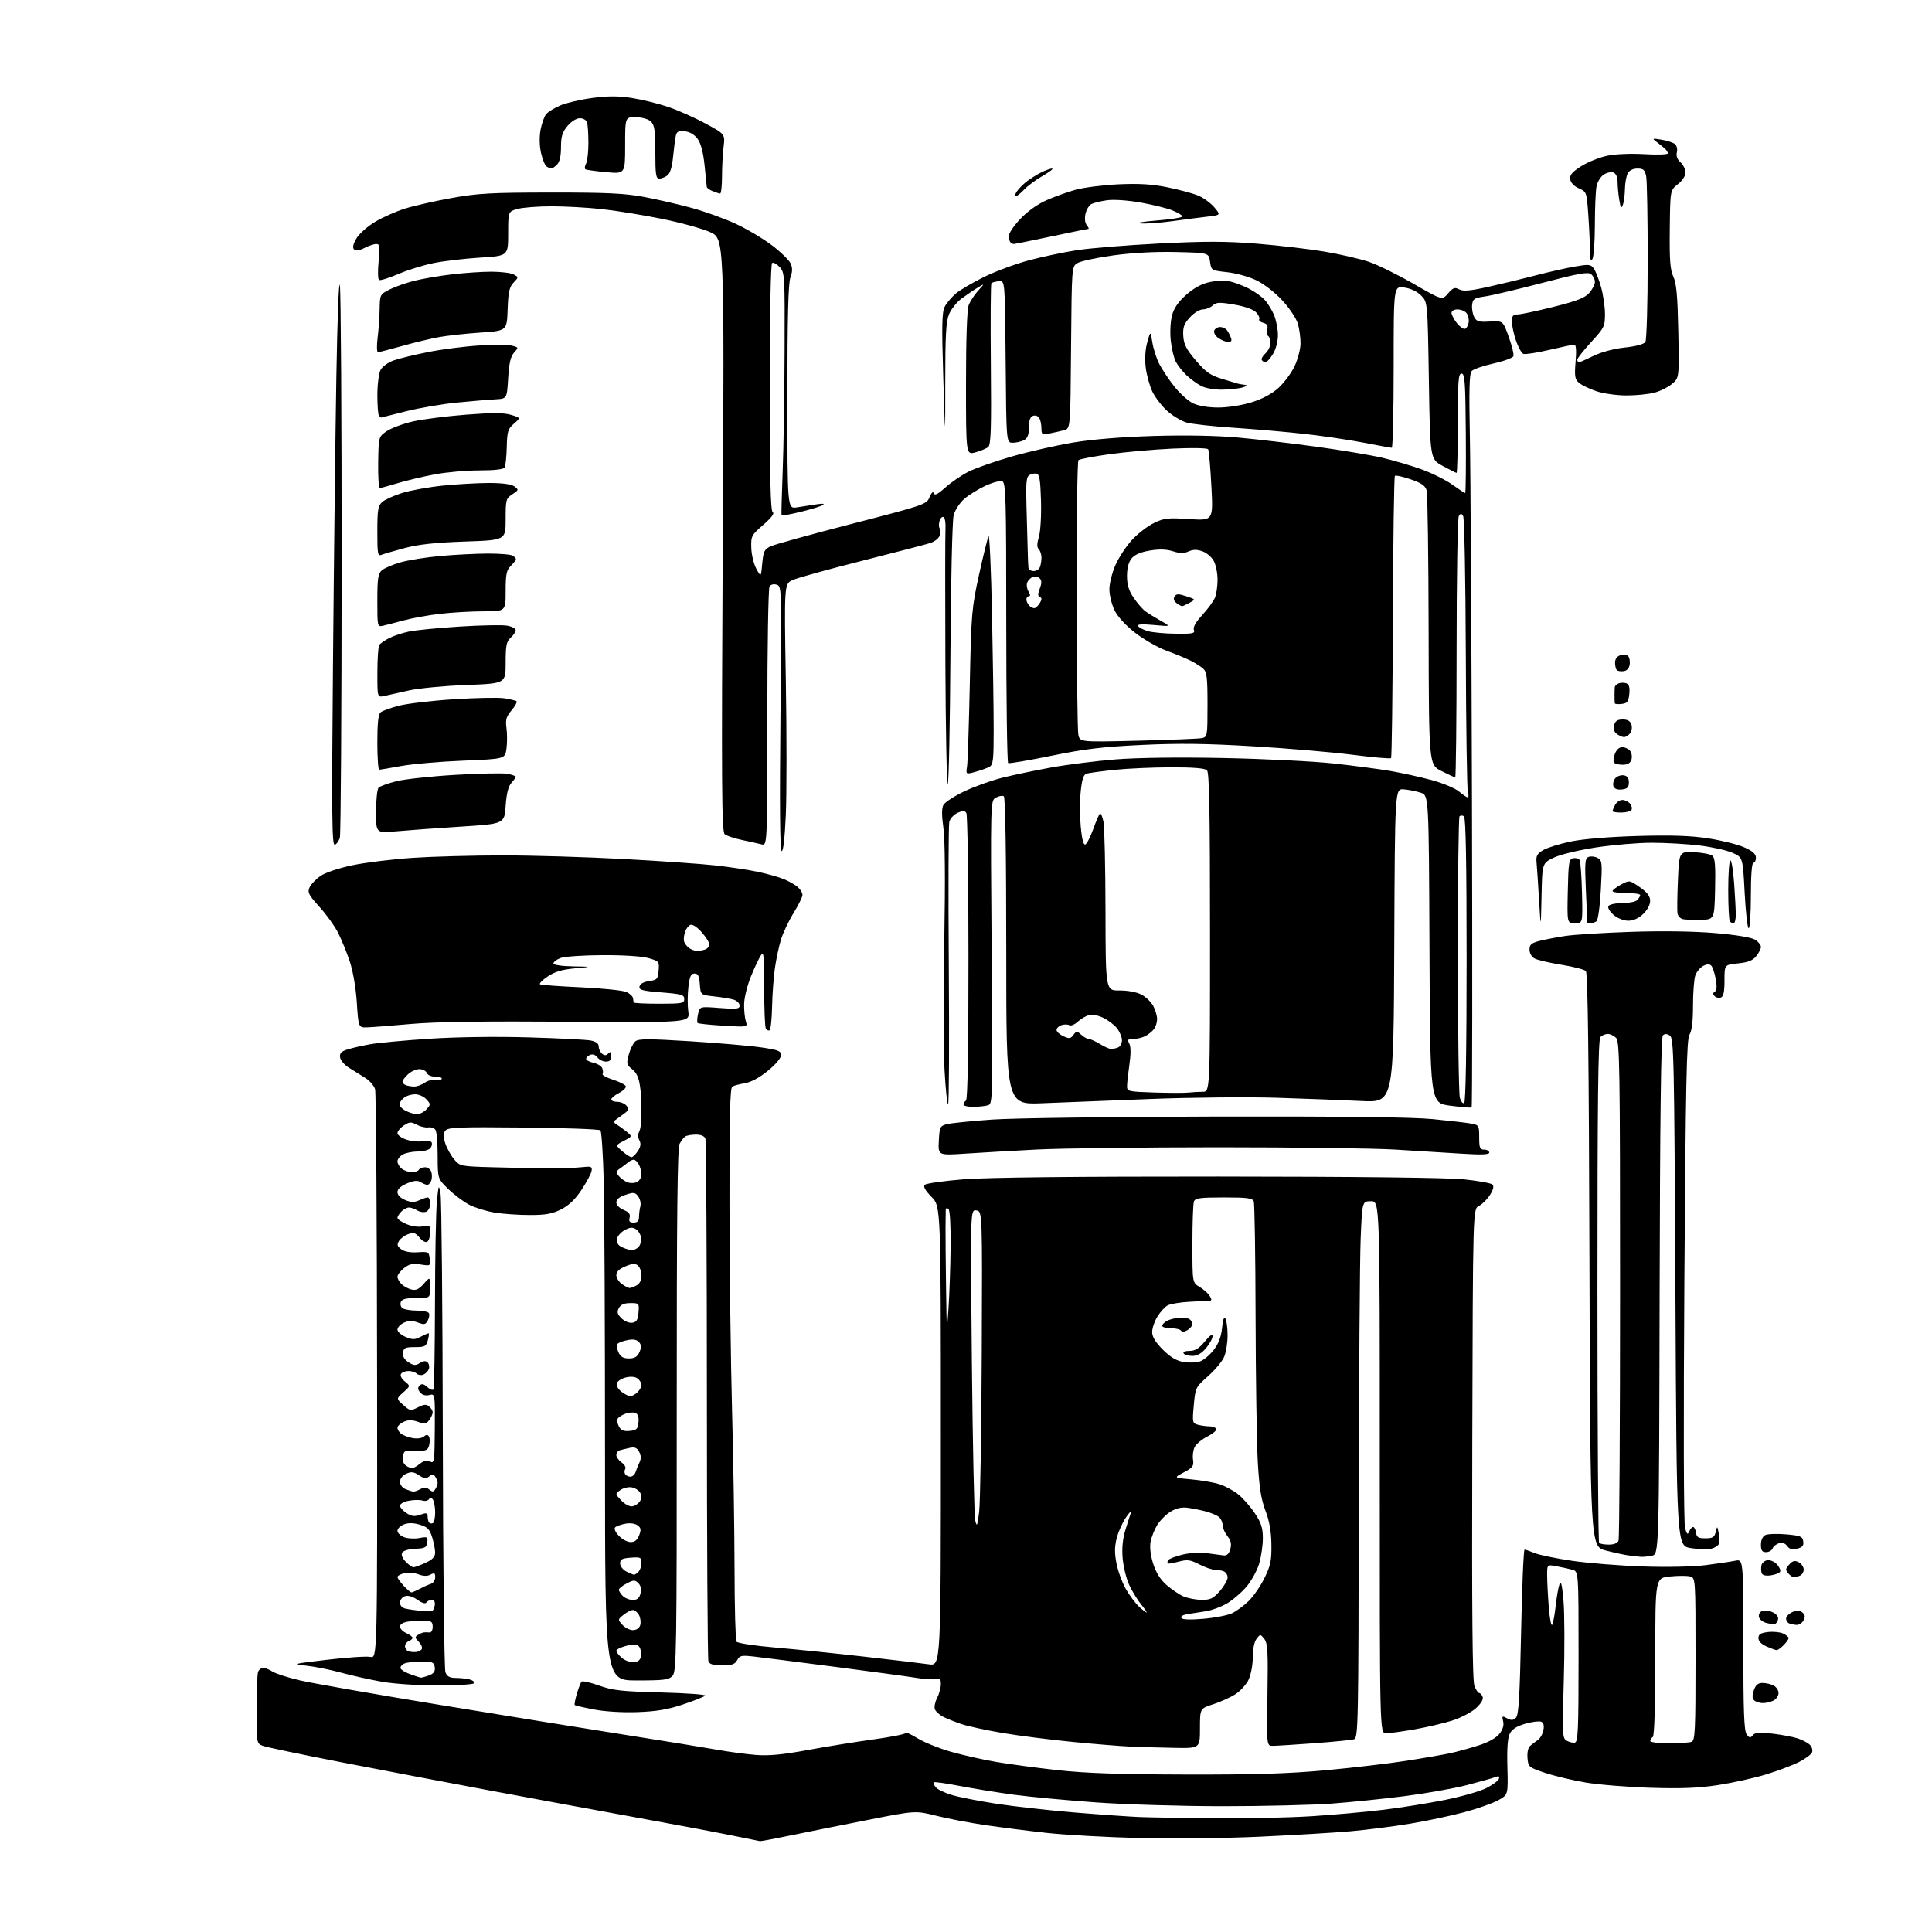 <?xml version="1.0" encoding="UTF-8" standalone="no"?>
<svg 
  version="1.1" 
  xmlns="http://www.w3.org/2000/svg" 
  xmlns:xlink="http://www.w3.org/1999/xlink" 
  xmlns:svg="http://www.w3.org/2000/svg"
  xmlns:rdf="http://www.w3.org/1999/02/22-rdf-syntax-ns#"
  xmlns:cc="http://creativecommons.org/ns#"
  xmlns:dc="http://purl.org/dc/elements/1.1/"
  viewBox="0 0 768 768"
  width="768"
  height="768"
>
<style>svg {background-color: white; }</style>"
<path stroke="none" fill="black" fill-rule="evenodd" d="M302.14,731.89C301.79,731.82 296.32,730.72 290.00,729.44C283.68,728.16 267.02,725.04 253.00,722.50C238.97,719.95 213.10,715.18 195.50,711.90C177.90,708.61 150.79,703.45 135.26,700.44C119.73,697.42 105.89,694.53 104.51,694.00C102.00,693.05 102.00,693.04 102.00,679.61C102.00,672.21 102.27,665.45 102.61,664.58C102.94,663.71 103.86,663.00 104.64,663.00C105.43,663.00 107.08,663.66 108.30,664.46C109.53,665.27 114.36,666.83 119.02,667.93C123.68,669.03 148.20,673.34 173.50,677.50C198.80,681.66 232.32,687.08 248.00,689.54C263.68,692.00 280.32,694.70 285.00,695.54C289.68,696.38 296.65,697.32 300.50,697.62C305.62,698.02 311.13,697.50 321.00,695.68C328.43,694.31 340.24,692.40 347.25,691.44C354.26,690.48 360.00,689.33 360.00,688.89C360.00,688.45 362.14,689.40 364.75,691.00C367.36,692.61 373.32,695.01 378.00,696.35C382.68,697.68 390.75,699.50 395.95,700.39C401.15,701.28 412.17,702.76 420.45,703.67C431.47,704.88 445.14,705.35 471.50,705.41C498.77,705.47 512.23,705.06 527.00,703.70C537.73,702.71 552.12,701.03 559.00,699.95C565.88,698.88 573.75,697.51 576.50,696.92C579.25,696.32 584.31,694.94 587.74,693.84C591.68,692.58 594.74,690.87 596.05,689.22C597.41,687.48 597.91,685.79 597.52,684.24C596.99,682.10 597.12,682.00 599.08,683.05C600.77,683.95 601.53,683.90 602.61,682.82C603.70,681.73 604.13,674.49 604.66,648.72C605.02,630.72 605.65,616.00 606.04,616.00C606.43,616.00 608.27,616.62 610.13,617.39C611.98,618.15 618.67,619.53 625.00,620.45C631.33,621.38 643.92,622.38 653.00,622.69C662.56,623.02 673.08,622.80 678.00,622.17C682.67,621.58 687.96,620.79 689.75,620.42C693.00,619.75 693.00,619.75 693.00,653.68C693.00,679.98 693.29,688.02 694.30,689.40C695.41,690.92 695.78,690.97 696.78,689.77C697.71,688.65 699.35,688.52 704.66,689.16C708.35,689.60 712.87,690.46 714.69,691.06C716.52,691.67 718.67,692.81 719.47,693.61C720.26,694.41 720.65,695.74 720.33,696.58C720.01,697.41 717.67,699.15 715.12,700.44C712.57,701.73 706.65,703.96 701.96,705.39C697.27,706.82 688.73,708.71 682.97,709.59C675.15,710.79 668.32,711.06 656.00,710.67C646.92,710.38 635.31,709.43 630.19,708.56C625.07,707.69 617.87,705.97 614.19,704.74C607.69,702.56 607.49,702.40 607.20,698.84C607.02,696.72 607.44,694.71 608.20,694.06C608.91,693.44 610.30,692.38 611.27,691.71C612.25,691.04 613.27,689.25 613.54,687.73C613.88,685.87 613.57,684.77 612.60,684.40C611.80,684.09 608.98,684.45 606.34,685.20C603.08,686.12 601.11,687.36 600.22,689.03C599.31,690.75 599.00,694.85 599.21,702.46C599.50,713.43 599.50,713.43 595.63,715.60C593.50,716.80 587.42,718.95 582.12,720.37C576.81,721.80 567.08,723.86 560.49,724.95C553.89,726.04 543.33,727.39 537.00,727.95C530.67,728.51 514.48,729.48 501.00,730.11C487.52,730.74 465.93,730.99 453.00,730.66C440.07,730.34 423.43,729.41 416.00,728.60C408.57,727.78 397.55,726.38 391.50,725.49C385.45,724.60 376.77,722.94 372.21,721.80C363.92,719.73 363.92,719.73 345.21,723.41C334.92,725.43 321.16,728.19 314.64,729.54C308.11,730.89 302.49,731.95 302.14,731.89zM483.02,722.80C495.40,722.91 512.73,722.54 521.52,721.97C530.31,721.41 543.12,720.26 550.00,719.41C556.88,718.57 567.81,716.82 574.29,715.52C580.78,714.23 588.18,712.12 590.75,710.84C593.31,709.55 595.60,707.87 595.84,707.09C596.16,706.06 595.76,705.88 594.39,706.43C593.35,706.85 588.23,708.29 583.00,709.63C577.77,710.97 566.75,712.93 558.50,713.98C550.25,715.04 537.20,716.37 529.50,716.95C521.80,717.52 502.33,717.99 486.23,718.00C470.10,718.00 447.43,717.32 435.73,716.49C424.05,715.66 409.32,714.28 403.00,713.43C396.68,712.57 387.03,711.01 381.56,709.96C376.10,708.90 371.42,708.24 371.17,708.49C370.92,708.75 371.28,709.64 371.98,710.47C372.67,711.31 375.55,712.69 378.37,713.54C381.19,714.39 389.12,715.95 396.00,717.01C402.88,718.07 416.82,719.63 427.00,720.48C437.18,721.32 448.88,722.14 453.00,722.31C457.12,722.47 470.63,722.69 483.02,722.80zM466.75,694.80C461.11,694.70 453.35,694.47 449.50,694.31C445.65,694.14 435.30,693.31 426.50,692.45C417.70,691.60 405.18,690.01 398.68,688.91C392.18,687.82 384.75,686.22 382.18,685.35C379.61,684.48 376.32,683.16 374.87,682.42C373.43,681.68 371.97,680.35 371.63,679.47C371.29,678.59 371.69,676.57 372.51,674.99C373.33,673.40 374.00,670.90 374.00,669.44C374.00,667.41 373.62,666.93 372.39,667.40C371.51,667.74 368.02,667.57 364.64,667.03C361.26,666.48 346.57,664.49 332.00,662.60C317.43,660.71 302.94,658.88 299.82,658.52C294.74,657.94 294.02,658.09 293.03,659.94C292.15,661.59 290.96,662.00 287.07,662.00C283.56,662.00 282.05,661.56 281.61,660.42C281.27,659.55 281.00,612.79 281.00,556.50C281.00,500.21 280.73,453.45 280.39,452.58C280.02,451.60 278.60,451.01 276.64,451.02C274.91,451.02 273.00,451.36 272.40,451.77C271.79,452.17 270.78,453.49 270.14,454.70C269.28,456.33 268.99,483.88 269.01,560.60C269.03,656.17 268.91,664.45 267.36,666.15C265.90,667.76 264.08,668.00 253.10,668.00C240.50,668.00 240.50,668.00 240.50,578.75C240.50,529.66 240.28,480.65 240.00,469.83C239.72,459.01 239.13,449.79 238.67,449.33C238.21,448.87 224.44,448.37 208.08,448.21C182.55,447.95 178.14,448.13 177.07,449.42C176.09,450.60 176.08,451.70 177.00,454.49C177.64,456.45 179.23,459.31 180.52,460.85C182.85,463.61 183.04,463.65 196.19,464.01C203.51,464.22 213.32,464.41 218.00,464.44C222.68,464.47 228.53,464.27 231.00,464.00C235.08,463.55 235.47,463.69 235.15,465.50C234.96,466.60 233.16,469.98 231.15,473.00C228.65,476.77 226.10,479.21 223.04,480.75C219.51,482.53 216.89,483.00 210.54,482.99C206.12,482.99 199.85,482.55 196.61,482.02C193.38,481.49 188.88,480.11 186.61,478.95C184.35,477.78 180.59,474.98 178.25,472.71C174.00,468.58 174.00,468.58 173.98,459.54C173.98,454.57 173.59,449.90 173.12,449.16C172.66,448.43 171.38,447.98 170.29,448.16C169.20,448.35 167.13,447.87 165.70,447.11C163.42,445.88 162.77,445.92 160.55,447.38C159.15,448.30 158.00,449.68 158.00,450.45C158.00,451.22 159.62,452.38 161.59,453.03C163.56,453.68 166.47,453.96 168.05,453.64C169.63,453.32 171.20,453.52 171.55,454.08C171.89,454.63 171.68,455.68 171.08,456.41C170.47,457.13 168.27,457.73 166.18,457.73C164.09,457.73 161.39,458.25 160.19,458.90C158.99,459.54 158.00,460.79 158.00,461.67C158.00,462.56 158.79,463.88 159.75,464.61C160.71,465.34 162.49,465.95 163.69,465.97C164.90,465.99 166.16,465.55 166.50,465.00C166.84,464.45 167.96,464.00 168.99,464.00C170.02,464.00 171.13,464.84 171.46,465.86C171.78,466.88 171.76,468.46 171.42,469.36C171.07,470.26 170.38,471.00 169.88,471.00C169.38,471.00 168.19,470.52 167.24,469.93C165.95,469.14 164.53,469.27 161.75,470.45C159.32,471.47 158.00,472.68 158.00,473.89C158.00,475.03 159.19,476.25 161.05,477.02C163.37,477.98 164.68,478.01 166.59,477.14C167.97,476.51 169.52,476.00 170.05,476.00C170.57,476.00 171.00,477.14 171.00,478.53C171.00,479.95 170.28,481.34 169.37,481.69C168.47,482.03 166.90,481.79 165.88,481.16C164.86,480.52 163.38,480.00 162.58,480.00C161.79,480.00 160.44,480.71 159.57,481.57C158.71,482.44 158.00,483.58 158.00,484.12C158.00,484.66 159.62,485.78 161.60,486.61C163.75,487.50 166.38,487.86 168.10,487.48C170.80,486.89 171.00,487.05 171.00,489.86C171.00,491.52 170.48,493.21 169.84,493.60C169.18,494.01 167.86,493.31 166.79,491.98C165.22,490.05 164.45,489.81 162.30,490.58C160.87,491.08 159.21,492.31 158.60,493.31C157.72,494.76 157.90,495.41 159.50,496.61C160.77,497.56 163.15,497.99 166.00,497.80C170.30,497.51 170.51,497.63 170.83,500.39C171.15,503.23 171.10,503.27 167.20,502.65C164.08,502.15 162.70,502.45 160.62,504.08C159.18,505.22 158.00,506.76 158.00,507.50C158.00,508.25 158.71,509.56 159.57,510.43C160.43,511.29 162.22,512.27 163.53,512.60C165.35,513.05 166.52,512.52 168.43,510.35C170.94,507.50 170.94,507.50 170.97,511.75C171.00,516.00 171.00,516.00 165.47,516.00C161.32,516.00 159.78,516.40 159.32,517.60C158.99,518.48 159.34,519.60 160.10,520.09C160.87,520.57 163.39,520.98 165.69,520.98C168.00,520.99 170.15,521.44 170.49,521.98C170.82,522.52 170.63,523.83 170.06,524.90C169.16,526.57 168.62,526.68 166.08,525.72C163.90,524.90 162.48,524.92 160.57,525.79C159.16,526.43 158.00,527.66 158.00,528.53C158.00,529.39 159.45,530.71 161.23,531.45C163.97,532.61 164.87,532.60 167.18,531.41C168.68,530.63 170.11,530.00 170.36,530.00C170.62,530.00 170.49,531.24 170.08,532.75C169.41,535.22 168.89,535.50 164.92,535.50C161.14,535.50 160.46,535.81 160.19,537.69C159.98,539.13 160.72,540.42 162.36,541.50C164.43,542.85 165.17,542.91 166.89,541.84C168.34,540.93 169.26,540.86 170.01,541.61C170.59,542.19 170.79,543.38 170.46,544.26C170.12,545.13 169.13,546.12 168.26,546.46C167.38,546.79 166.20,546.60 165.63,546.03C165.06,545.46 163.59,545.00 162.36,545.00C161.13,545.00 159.79,545.52 159.40,546.16C158.99,546.82 159.66,548.11 160.92,549.14C163.16,550.95 163.16,550.95 160.33,553.48C157.50,556.00 157.50,556.00 160.30,558.50C162.98,560.88 163.24,560.93 166.13,559.44C168.48,558.22 169.46,558.14 170.57,559.06C171.36,559.71 172.00,560.78 172.00,561.43C172.00,562.08 171.39,563.45 170.65,564.46C169.50,566.04 168.85,566.14 166.11,565.19C163.77,564.37 162.27,564.37 160.46,565.20C159.11,565.82 158.00,566.87 158.00,567.54C158.00,568.21 158.61,569.26 159.35,569.87C160.09,570.49 162.11,571.27 163.84,571.62C165.71,571.99 167.57,571.77 168.41,571.08C169.43,570.23 170.01,570.21 170.51,571.01C170.88,571.62 170.92,573.17 170.60,574.47C170.07,576.56 169.48,576.81 165.25,576.66C160.79,576.51 160.48,576.67 160.19,579.18C159.97,581.08 160.49,582.19 161.97,582.98C163.66,583.89 164.54,583.72 166.64,582.07C168.52,580.59 169.69,580.30 170.98,580.99C172.63,581.87 172.75,580.99 172.84,567.96C172.94,553.98 172.94,553.98 170.64,554.55C169.19,554.92 167.87,554.54 167.02,553.52C166.02,552.32 165.97,551.63 166.82,550.78C167.66,549.94 168.44,550.09 169.88,551.39C170.94,552.35 172.03,552.76 172.32,552.30C172.60,551.84 172.87,536.40 172.91,517.98C172.95,499.57 173.30,481.35 173.68,477.50C174.36,470.77 174.41,470.65 175.12,474.50C175.53,476.70 175.93,519.90 176.02,570.50C176.11,621.10 176.58,663.51 177.06,664.75C177.72,666.44 178.75,667.00 181.22,667.01C183.02,667.02 185.51,667.30 186.74,667.63C187.97,667.96 188.73,668.63 188.43,669.11C188.13,669.60 181.67,670.00 174.07,670.00C166.40,670.00 156.54,669.35 151.88,668.53C147.27,667.72 139.90,666.08 135.50,664.88C131.10,663.68 124.80,662.43 121.50,662.10C115.78,661.53 116.17,661.42 130.00,659.79C137.97,658.84 145.74,658.33 147.25,658.65C150.00,659.23 150.00,659.23 149.90,547.37C149.85,485.84 149.49,434.38 149.11,433.01C148.73,431.64 146.99,429.62 145.24,428.51C143.49,427.41 140.59,425.59 138.78,424.48C136.98,423.38 135.36,421.51 135.19,420.33C134.95,418.67 135.63,417.96 138.19,417.15C140.01,416.57 144.08,415.65 147.24,415.09C150.40,414.53 160.98,413.55 170.74,412.91C181.41,412.21 197.13,411.99 210.12,412.37C222.01,412.71 233.14,413.28 234.87,413.62C236.95,414.04 238.00,414.84 238.00,416.00C238.00,416.97 238.60,418.25 239.32,418.85C240.29,419.66 240.96,419.64 241.82,418.78C242.73,417.87 243.00,418.11 243.00,419.80C243.00,421.38 242.40,422.00 240.86,422.00C239.68,422.00 238.17,421.25 237.50,420.34C236.78,419.35 235.62,418.93 234.64,419.31C233.74,419.65 233.00,420.37 233.00,420.89C233.00,421.41 234.31,422.13 235.92,422.48C237.52,422.83 239.10,423.81 239.42,424.65C239.74,425.49 239.79,426.53 239.53,426.95C239.27,427.38 241.16,428.40 243.73,429.22C246.30,430.04 248.57,431.20 248.77,431.80C248.96,432.39 247.75,433.60 246.06,434.47C244.38,435.34 243.00,436.49 243.00,437.03C243.00,437.56 244.07,438.00 245.38,438.00C246.69,438.00 248.33,438.69 249.04,439.54C250.11,440.84 249.94,441.36 247.97,442.79C246.67,443.73 245.14,444.85 244.56,445.27C243.86,445.77 244.04,446.36 245.09,446.98C245.96,447.50 247.74,448.78 249.04,449.83C251.40,451.74 251.40,451.74 248.00,453.50C244.60,455.26 244.60,455.26 247.36,457.63C248.87,458.93 250.53,460.00 251.03,460.00C251.54,460.00 252.67,458.91 253.55,457.57C254.70,455.81 254.87,454.62 254.16,453.29C253.54,452.14 253.52,450.83 254.10,449.79C254.61,448.87 254.99,446.19 254.95,443.81C254.90,441.44 254.91,438.82 254.97,438.00C255.03,437.18 254.77,434.35 254.40,431.72C253.93,428.37 253.01,426.36 251.31,425.03C249.09,423.28 248.98,422.80 249.95,419.18C250.54,417.01 251.71,414.65 252.57,413.94C253.83,412.89 257.86,412.89 274.31,413.91C285.41,414.61 298.10,415.70 302.50,416.34C309.35,417.33 310.50,417.78 310.50,419.44C310.50,420.57 308.30,423.17 305.22,425.68C301.91,428.38 298.52,430.21 296.11,430.60C294.00,430.94 291.74,431.54 291.09,431.94C290.20,432.49 289.92,444.30 289.98,479.09C290.02,504.61 290.48,541.25 291.00,560.50C291.52,579.75 291.96,608.10 291.99,623.50C292.01,638.90 292.36,651.99 292.77,652.58C293.17,653.18 300.02,654.23 308.00,654.91C315.98,655.60 331.95,657.23 343.50,658.54C355.05,659.85 366.64,661.22 369.25,661.59C374.00,662.27 374.00,662.27 374.00,570.93C374.00,479.58 374.00,479.58 370.30,475.79C367.77,473.20 366.92,471.68 367.62,470.98C368.19,470.41 375.14,469.43 383.08,468.79C392.56,468.04 427.28,467.66 484.50,467.69C538.69,467.72 575.42,468.14 581.89,468.80C587.60,469.39 592.72,470.32 593.27,470.87C593.94,471.54 593.61,472.92 592.28,475.02C591.19,476.75 589.21,478.71 587.89,479.37C585.50,480.56 585.50,480.56 585.25,574.03C585.06,641.50 585.31,668.26 586.12,670.25C586.74,671.76 587.59,673.00 588.01,673.00C588.44,673.00 589.05,673.69 589.37,674.53C589.74,675.48 588.74,677.18 586.73,679.02C584.95,680.65 580.69,682.87 577.26,683.96C573.83,685.04 567.08,686.62 562.26,687.46C557.44,688.30 552.37,689.00 550.98,689.00C548.46,689.00 548.46,689.00 548.48,583.25C548.50,477.50 548.50,477.50 545.00,477.50C541.50,477.50 541.50,477.50 540.88,492.50C540.54,500.75 540.20,548.76 540.13,599.18C540.01,685.57 539.90,690.90 538.25,691.39C537.29,691.68 530.20,692.39 522.50,692.96C514.80,693.53 507.38,693.99 506.00,694.00C503.50,694.00 503.50,694.00 503.83,673.75C504.11,656.49 503.92,653.20 502.58,651.50C501.02,649.52 500.98,649.52 499.50,651.44C498.59,652.62 498.00,655.51 498.00,658.79C498.00,661.76 497.25,665.77 496.34,667.69C495.43,669.61 493.07,672.22 491.09,673.48C489.12,674.75 485.14,676.55 482.25,677.47C477.00,679.16 477.00,679.16 477.00,687.08C477.00,695.00 477.00,695.00 466.75,694.80zM626.00,692.72C627.30,692.51 627.50,687.93 627.50,658.56C627.50,624.64 627.50,624.64 625.00,623.98C623.62,623.61 620.81,623.00 618.75,622.61C615.00,621.91 615.00,621.91 615.01,626.20C615.01,628.57 615.30,634.26 615.66,638.85C616.02,643.44 616.63,646.59 617.03,645.85C617.42,645.11 618.05,641.66 618.43,638.18C618.81,634.71 619.48,630.88 619.94,629.68C620.52,628.12 620.97,630.07 621.52,636.50C621.94,641.45 621.99,655.71 621.62,668.19C620.99,689.27 621.07,690.94 622.72,691.92C623.70,692.49 625.17,692.86 626.00,692.72zM663.42,693.00C667.50,693.00 671.55,692.73 672.42,692.39C673.82,691.86 674.00,688.02 674.00,659.51C674.00,627.23 674.00,627.23 671.79,626.65C670.57,626.34 666.97,626.35 663.79,626.68C658.00,627.28 658.00,627.28 658.00,658.58C658.00,678.37 657.63,690.11 657.00,690.50C656.45,690.84 656.00,691.54 656.00,692.06C656.00,692.58 659.34,693.00 663.42,693.00zM253.50,680.59C247.54,680.81 240.53,680.39 236.16,679.56C232.13,678.79 228.66,677.99 228.46,677.79C228.25,677.59 228.64,675.56 229.31,673.28C229.98,671.00 230.83,668.83 231.20,668.47C231.57,668.10 234.71,668.81 238.18,670.05C243.60,671.98 247.12,672.37 262.83,672.78C272.91,673.04 280.78,673.61 280.33,674.06C279.87,674.50 275.90,676.07 271.50,677.55C265.52,679.55 260.97,680.32 253.50,680.59zM700.77,677.00C699.46,677.00 697.90,676.50 697.29,675.89C696.51,675.11 696.48,673.92 697.19,671.89C697.93,669.76 698.84,669.00 700.66,669.00C702.02,669.00 704.00,669.47 705.07,670.04C706.13,670.60 707.00,671.94 707.00,673.00C707.00,674.06 706.13,675.40 705.07,675.96C704.00,676.53 702.07,677.00 700.77,677.00zM167.18,666.88C167.56,666.95 169.06,666.55 170.50,666.00C172.45,665.26 173.06,664.41 172.82,662.75C172.54,660.76 171.92,660.50 167.50,660.48C164.75,660.47 161.69,660.84 160.69,661.30C159.69,661.76 159.04,662.61 159.23,663.20C159.43,663.79 161.14,664.83 163.04,665.51C164.94,666.20 166.81,666.82 167.18,666.88zM252.00,660.74C253.76,660.57 254.60,659.82 254.83,658.19C255.01,656.93 254.66,655.29 254.05,654.56C253.20,653.53 252.03,653.46 248.97,654.24C246.79,654.79 245.00,655.68 245.00,656.21C245.00,656.74 246.01,658.04 247.25,659.08C248.49,660.13 250.62,660.88 252.00,660.74zM165.42,656.69C166.48,656.59 167.51,655.99 167.72,655.37C167.92,654.74 167.32,653.46 166.38,652.53C164.94,651.09 164.90,650.68 166.09,649.92C166.86,649.43 167.95,648.97 168.50,648.90C169.05,648.82 170.06,648.84 170.75,648.93C171.44,649.02 172.00,648.03 172.00,646.71C172.00,644.72 171.47,644.31 168.75,644.22C166.96,644.16 164.04,644.33 162.25,644.60C160.27,644.90 159.00,645.67 159.00,646.57C159.00,647.38 160.12,648.56 161.50,649.18C162.88,649.81 164.00,650.65 164.00,651.05C164.00,651.46 163.32,652.05 162.50,652.36C161.68,652.68 161.00,653.59 161.00,654.39C161.00,655.18 161.56,656.07 162.25,656.36C162.94,656.64 164.36,656.79 165.42,656.69zM706.25,655.96C705.84,655.94 704.04,655.29 702.25,654.51C700.19,653.61 699.00,652.39 699.00,651.16C699.00,649.66 699.86,649.11 702.75,648.76C704.81,648.51 707.51,648.76 708.75,649.32C709.99,649.87 711.00,650.70 711.00,651.16C711.00,651.62 710.10,652.90 709.00,654.00C707.90,655.10 706.66,655.98 706.25,655.96zM251.59,648.00C252.97,648.00 254.11,647.23 254.49,646.04C254.83,644.96 254.62,643.16 254.02,642.04C253.42,640.92 252.32,640.00 251.58,640.00C250.83,640.00 249.16,640.86 247.87,641.90C245.55,643.78 245.54,643.84 247.41,645.90C248.46,647.06 250.33,648.00 251.59,648.00zM705.50,645.56C704.95,645.69 703.38,645.48 702.01,645.10C700.63,644.72 699.36,643.64 699.18,642.70C699.00,641.76 699.59,640.71 700.49,640.37C701.39,640.02 703.26,640.25 704.63,640.88C706.13,641.56 707.01,642.69 706.82,643.68C706.64,644.59 706.05,645.44 705.50,645.56zM714.21,645.92C713.27,645.88 711.94,645.62 711.25,645.34C710.56,645.06 710.00,644.19 710.00,643.40C710.00,642.60 711.11,641.45 712.47,640.83C714.35,639.97 715.30,640.00 716.45,640.96C717.57,641.89 717.70,642.69 716.94,644.11C716.39,645.15 715.16,645.96 714.21,645.92zM478.37,643.49C482.84,643.11 487.93,642.13 489.68,641.32C491.43,640.50 494.42,638.32 496.33,636.46C498.25,634.61 501.09,630.48 502.65,627.29C505.06,622.40 505.49,620.34 505.40,614.00C505.34,608.80 504.61,604.66 503.03,600.50C501.29,595.94 500.56,591.26 499.98,581.00C499.56,573.58 499.17,547.62 499.11,523.33C499.05,499.04 498.73,478.45 498.39,477.58C497.89,476.27 495.87,476.00 486.50,476.00C477.13,476.00 475.11,476.27 474.61,477.58C474.27,478.45 474.00,486.08 474.00,494.53C474.00,509.89 474.00,509.89 476.83,511.56C478.39,512.48 480.19,514.08 480.84,515.12C481.76,516.59 481.74,517.01 480.76,517.06C480.07,517.09 476.50,517.28 472.84,517.48C469.18,517.67 465.28,518.32 464.18,518.90C463.08,519.49 461.24,521.50 460.09,523.36C458.94,525.21 458.00,527.98 458.00,529.50C458.00,531.42 459.30,533.56 462.25,536.51C465.29,539.54 467.65,540.94 470.54,541.43C472.77,541.80 475.76,541.66 477.20,541.12C478.63,540.57 481.04,538.50 482.55,536.52C484.42,534.07 485.46,531.30 485.79,527.87C486.10,524.58 486.57,523.29 487.12,524.16C487.59,524.90 487.98,527.88 487.98,530.78C487.99,533.69 487.39,537.53 486.64,539.32C485.89,541.11 483.01,544.59 480.23,547.04C475.27,551.43 475.18,551.61 474.55,558.62C473.93,565.46 474.00,565.77 476.20,566.36C477.47,566.70 479.49,566.98 480.69,566.99C481.90,566.99 483.15,567.43 483.48,567.96C483.80,568.49 482.27,569.84 480.07,570.96C477.87,572.09 475.56,573.96 474.94,575.12C474.32,576.28 474.00,578.56 474.24,580.18C474.62,582.78 474.19,583.38 470.59,585.29C466.50,587.46 466.50,587.46 473.50,588.07C477.35,588.40 482.39,589.26 484.69,589.98C487.00,590.70 490.44,592.56 492.34,594.13C494.24,595.70 497.19,599.09 498.90,601.66C501.36,605.38 502.00,607.41 502.00,611.49C502.00,614.32 501.34,618.88 500.52,621.61C499.71,624.35 497.42,628.48 495.44,630.80C493.46,633.12 489.96,636.10 487.67,637.43C485.37,638.76 481.70,640.13 479.50,640.47C477.30,640.81 474.02,641.32 472.22,641.60C470.29,641.89 469.21,642.53 469.59,643.14C470.01,643.82 473.06,643.95 478.37,643.49zM171.50,640.50C172.05,640.42 172.64,639.37 172.82,638.17C173.03,636.76 172.61,636.00 171.63,636.00C170.80,636.00 169.83,636.46 169.49,637.02C169.10,637.64 167.73,637.23 165.93,635.95C164.09,634.64 162.26,634.10 161.00,634.50C159.90,634.85 159.00,636.00 159.00,637.05C159.00,638.22 159.87,639.16 161.25,639.46C162.49,639.74 165.07,640.12 167.00,640.31C168.93,640.50 170.95,640.59 171.50,640.50zM455.77,641.00C456.04,641.00 455.06,639.54 453.60,637.75C452.14,635.96 450.01,632.48 448.86,630.00C447.72,627.52 446.56,622.77 446.27,619.43C445.92,615.27 446.29,611.64 447.44,607.93C448.36,604.94 449.36,601.83 449.66,601.00C449.96,600.17 449.05,601.13 447.64,603.13C446.24,605.13 444.56,608.86 443.91,611.42C443.03,614.93 443.02,617.48 443.87,621.70C444.49,624.79 446.19,629.36 447.65,631.85C449.11,634.34 451.43,637.42 452.80,638.69C454.17,639.96 455.51,641.00 455.77,641.00zM251.55,636.00C253.31,636.00 254.14,635.30 254.61,633.42C255.04,631.72 254.74,630.31 253.75,629.33C252.41,627.98 251.91,628.00 249.12,629.44C247.41,630.32 246.00,631.46 246.00,631.95C246.00,632.45 246.71,633.56 247.57,634.43C248.44,635.29 250.23,636.00 251.55,636.00zM477.65,635.96C481.16,635.99 482.26,635.46 484.90,632.47C486.60,630.52 488.00,628.09 488.00,627.07C488.00,626.05 487.29,624.94 486.42,624.61C485.55,624.27 483.96,624.00 482.88,624.00C481.80,624.00 479.03,623.04 476.72,621.86C473.11,620.02 471.96,619.86 468.52,620.78C466.32,621.37 464.36,621.69 464.16,621.49C463.96,621.29 464.07,620.70 464.40,620.17C464.73,619.64 467.28,618.65 470.08,617.98C473.03,617.27 477.13,617.04 479.84,617.43C482.40,617.80 485.36,618.19 486.41,618.30C487.73,618.44 488.55,617.65 489.07,615.77C489.62,613.76 489.31,612.39 487.91,610.61C486.86,609.28 486.00,607.30 486.00,606.21C486.00,605.13 485.34,603.70 484.53,603.02C483.72,602.35 481.36,601.35 479.28,600.80C477.20,600.25 473.93,599.60 472.00,599.35C469.61,599.05 467.47,599.56 465.24,600.95C463.45,602.07 461.09,604.45 459.99,606.24C458.90,608.03 457.72,611.03 457.37,612.89C456.97,614.99 457.36,618.30 458.39,621.56C459.51,625.11 461.24,627.89 463.70,630.04C465.70,631.80 468.73,633.84 470.42,634.58C472.12,635.32 475.37,635.94 477.65,635.96zM163.55,633.00C163.90,633.00 165.39,632.36 166.85,631.58C168.31,630.80 170.29,629.91 171.25,629.61C172.21,629.31 173.00,628.13 173.00,627.00C173.00,625.29 172.68,625.10 171.13,625.93C169.87,626.61 168.32,626.57 166.31,625.81C164.68,625.20 162.15,625.00 160.68,625.37C159.20,625.74 158.00,626.41 158.00,626.87C158.00,627.33 159.10,628.90 160.45,630.35C161.80,631.81 163.19,633.00 163.55,633.00zM703.92,626.23C701.96,626.51 700.63,626.21 700.32,625.40C700.05,624.69 699.99,623.30 700.18,622.31C700.37,621.31 701.44,620.37 702.57,620.21C703.69,620.04 705.42,620.80 706.40,621.89C707.39,622.98 707.93,624.30 707.61,624.82C707.29,625.34 705.63,625.97 703.92,626.23zM713.12,627.00C712.72,627.00 711.86,626.46 711.20,625.80C710.54,625.14 710.00,624.27 710.00,623.87C710.00,623.47 710.71,622.44 711.57,621.57C712.75,620.39 713.61,620.26 715.07,621.04C716.13,621.61 717.00,622.91 717.00,623.93C717.00,624.95 716.29,626.06 715.42,626.39C714.55,626.73 713.51,627.00 713.12,627.00zM252.05,625.99C252.35,625.99 253.14,625.46 253.80,624.80C254.46,624.14 255.00,622.54 255.00,621.24C255.00,619.09 254.64,618.91 250.75,619.19C247.29,619.44 246.50,619.87 246.50,621.47C246.50,622.57 247.61,624.00 249.00,624.71C250.38,625.40 251.75,625.98 252.05,625.99zM164.35,623.00C164.90,623.00 167.06,622.21 169.15,621.25C171.90,619.98 172.96,618.87 172.97,617.23C172.99,615.99 172.45,613.22 171.79,611.08C170.78,607.86 169.93,607.00 166.88,606.08C164.38,605.33 162.35,605.30 160.60,605.96C159.17,606.51 158.00,607.65 158.00,608.50C158.00,609.35 159.18,610.50 160.62,611.05C162.07,611.60 164.81,611.75 166.71,611.39C169.93,610.79 170.15,610.91 169.84,613.12C169.54,615.19 168.92,615.52 165.12,615.65C162.69,615.73 160.38,616.39 159.92,617.13C159.39,617.99 159.86,619.28 161.22,620.73C162.39,621.98 163.80,623.00 164.35,623.00zM652.12,618.85C651.23,618.77 649.15,618.53 647.50,618.32C645.85,618.12 641.73,617.23 638.33,616.35C632.17,614.75 632.17,614.75 631.83,500.92C631.60,419.77 631.18,386.78 630.40,386.00C629.79,385.39 625.42,384.27 620.68,383.50C615.95,382.74 611.15,381.62 610.03,381.02C608.85,380.38 608.00,378.92 608.00,377.50C608.00,375.54 608.72,374.89 611.75,374.08C613.81,373.54 618.42,372.64 622.00,372.09C625.58,371.53 637.50,370.79 648.50,370.42C661.11,370.01 673.49,370.20 682.00,370.93C690.39,371.66 696.35,372.66 697.75,373.58C698.99,374.38 700.00,375.66 700.00,376.41C700.00,377.16 699.15,378.82 698.12,380.10C696.72,381.83 694.87,382.56 690.87,382.96C685.50,383.50 685.50,383.50 685.51,389.74C685.52,394.22 685.12,396.12 684.09,396.52C683.31,396.82 682.18,396.58 681.59,395.99C680.83,395.23 680.85,394.71 681.67,394.20C682.46,393.72 682.57,392.13 682.03,389.17C681.60,386.79 680.78,384.38 680.23,383.83C679.54,383.14 678.51,383.19 677.06,383.97C675.87,384.60 674.48,386.25 673.95,387.63C673.43,389.00 673.00,394.39 673.00,399.60C673.00,405.98 672.54,409.79 671.60,411.29C670.45,413.12 670.10,429.85 669.56,509.00C669.18,566.07 669.29,605.71 669.84,607.50C670.59,609.97 670.88,610.19 671.48,608.75C671.89,607.79 672.58,607.00 673.04,607.00C673.49,607.00 674.00,608.01 674.18,609.25C674.44,611.09 675.13,611.50 677.95,611.50C680.81,611.50 681.52,611.07 682.02,609.00C682.63,606.50 682.63,606.50 683.21,609.44C683.53,611.05 683.57,612.97 683.29,613.70C683.01,614.42 681.64,615.30 680.26,615.65C678.87,616.00 675.21,615.88 672.12,615.39C666.50,614.50 666.50,614.50 666.00,513.61C665.53,419.54 665.38,412.64 663.78,411.63C662.57,410.87 661.74,410.86 661.00,411.60C660.27,412.33 659.87,444.67 659.72,515.26C659.50,617.85 659.50,617.85 656.62,618.42C655.04,618.74 653.02,618.93 652.12,618.85zM702.03,617.00C700.45,617.00 700.00,616.35 700.00,614.04C700.00,612.21 700.67,610.74 701.75,610.21C702.71,609.74 706.42,609.61 710.00,609.92C715.74,610.43 716.54,610.76 716.81,612.71C717.06,614.41 716.50,615.09 714.41,615.61C712.42,616.11 711.35,615.83 710.42,614.56C709.59,613.43 708.45,613.04 707.17,613.45C706.08,613.79 704.93,614.73 704.62,615.54C704.32,616.34 703.15,617.00 702.03,617.00zM639.56,614.00C641.58,614.00 643.01,613.41 643.39,612.42C643.73,611.55 644.00,566.58 644.00,512.49C644.00,424.42 643.84,413.98 642.43,412.57C641.56,411.71 640.08,411.00 639.13,411.00C638.18,411.00 636.86,411.54 636.20,412.20C635.28,413.12 635.00,436.87 635.00,513.03C635.00,567.83 635.30,612.97 635.67,613.33C636.03,613.70 637.79,614.00 639.56,614.00zM250.70,613.00C252.34,613.00 253.36,612.18 254.08,610.28C254.92,608.08 254.80,607.32 253.44,606.33C252.46,605.62 250.44,605.34 248.63,605.68C246.91,606.00 245.08,606.65 244.56,607.12C244.00,607.63 244.56,608.97 245.99,610.49C247.29,611.87 249.41,613.00 250.70,613.00zM389.22,601.00C389.66,597.42 390.13,569.08 390.26,538.00C390.50,481.50 390.50,481.50 388.11,481.16C385.72,480.82 385.72,480.82 386.33,541.16C386.66,574.35 387.27,602.85 387.68,604.50C388.32,607.10 388.53,606.64 389.22,601.00zM172.14,605.41C172.61,605.12 172.99,603.22 172.98,601.19C172.98,599.16 172.58,596.89 172.11,596.14C171.49,595.16 171.05,595.10 170.54,595.93C170.15,596.57 168.99,596.81 167.96,596.49C166.93,596.16 164.49,596.19 162.54,596.56C160.59,596.92 159.00,597.80 159.00,598.50C159.00,599.20 160.16,600.53 161.57,601.46C163.61,602.79 164.76,602.93 167.07,602.12C169.60,601.25 170.00,601.35 170.00,602.89C170.00,603.87 170.29,604.95 170.64,605.31C170.99,605.66 171.67,605.71 172.14,605.41zM251.36,598.79C252.43,598.63 253.79,597.71 254.39,596.75C255.19,595.48 255.19,594.52 254.39,593.25C253.79,592.29 252.22,591.37 250.90,591.21C249.58,591.05 247.60,591.57 246.50,592.38C244.52,593.82 244.52,593.86 246.96,596.46C248.34,597.93 250.28,598.95 251.36,598.79zM164.32,592.94C164.76,592.97 166.03,592.52 167.13,591.93C168.60,591.14 169.53,591.19 170.64,592.12C171.86,593.13 172.33,593.10 173.06,591.94C173.56,591.15 173.97,590.05 173.97,589.50C173.97,588.95 173.56,587.85 173.06,587.06C172.33,585.90 171.86,585.87 170.64,586.88C169.42,587.90 168.64,587.81 166.53,586.43C164.43,585.05 163.44,584.94 161.46,585.84C160.01,586.50 159.00,587.80 159.00,589.01C159.00,590.21 159.94,591.44 161.25,591.97C162.49,592.47 163.87,592.90 164.32,592.94zM250.59,587.00C251.40,587.00 252.31,586.21 252.62,585.25C252.93,584.29 253.64,582.54 254.19,581.38C254.90,579.90 254.86,578.60 254.06,577.12C253.18,575.46 252.31,575.11 250.21,575.57C248.72,575.90 246.94,576.34 246.25,576.55C245.56,576.76 245.00,577.60 245.00,578.41C245.00,579.22 245.95,580.55 247.11,581.36C248.27,582.18 248.92,583.33 248.55,583.92C248.18,584.51 248.16,585.45 248.50,586.00C248.84,586.55 249.78,587.00 250.59,587.00zM250.32,568.81C253.07,568.54 253.54,568.08 253.80,565.38C254.01,563.26 253.60,562.06 252.55,561.66C251.69,561.33 249.91,561.47 248.59,561.97C247.27,562.47 245.90,563.35 245.55,563.92C245.20,564.49 245.41,565.89 246.02,567.04C246.86,568.60 247.92,569.04 250.32,568.81zM250.54,555.00C251.26,555.00 252.56,554.29 253.43,553.43C254.29,552.56 255.00,551.27 255.00,550.55C255.00,549.83 254.34,548.70 253.54,548.03C252.64,547.28 250.90,547.08 248.97,547.51C247.26,547.88 245.60,548.89 245.27,549.75C244.90,550.70 245.56,552.04 246.94,553.16C248.20,554.17 249.81,555.00 250.54,555.00zM250.00,540.00C252.27,540.00 253.33,539.37 254.17,537.53C255.02,535.65 255.00,534.70 254.06,533.57C253.22,532.56 251.82,532.27 249.66,532.67C247.92,533.00 246.08,533.64 245.58,534.11C245.02,534.62 245.11,535.94 245.81,537.47C246.67,539.37 247.72,540.00 250.00,540.00zM473.97,539.00C472.40,539.00 470.84,538.55 470.50,538.00C470.14,537.42 471.13,537.00 472.87,537.00C475.10,537.00 476.63,536.06 478.93,533.27C480.95,530.82 482.00,530.11 482.00,531.20C482.00,532.10 480.83,534.23 479.41,535.92C477.63,538.03 475.93,539.00 473.97,539.00zM377.05,520.00C377.44,514.23 377.81,503.11 377.88,495.31C377.95,486.79 377.60,480.87 377.00,480.50C376.45,480.16 375.98,480.25 375.95,480.69C375.93,481.14 375.89,484.43 375.86,488.00C375.84,491.57 375.94,502.60 376.08,512.50C376.33,529.94 376.36,530.17 377.05,520.00zM472.05,528.74C470.82,529.51 469.87,529.60 469.49,528.98C469.15,528.44 467.33,528.00 465.44,528.00C463.55,528.00 462.00,527.57 462.00,527.04C462.00,526.50 462.85,525.62 463.89,525.06C464.93,524.50 467.08,523.95 468.67,523.83C470.26,523.71 472.11,523.95 472.78,524.36C473.45,524.78 474.00,525.66 474.00,526.32C474.00,526.98 473.12,528.07 472.05,528.74zM251.31,525.81C253.05,525.56 253.56,524.73 253.81,521.75C254.12,518.07 254.06,518.00 250.60,518.00C248.11,518.00 246.76,518.58 246.01,519.98C245.17,521.55 245.38,522.38 247.04,524.04C248.21,525.21 250.09,525.99 251.31,525.81zM250.29,512.00C250.75,512.00 252.00,511.53 253.07,510.96C254.28,510.31 255.00,508.87 255.00,507.09C255.00,505.52 254.36,503.72 253.59,503.07C252.50,502.17 251.36,502.24 248.59,503.40C246.17,504.41 245.00,505.55 245.00,506.89C245.00,507.99 246.00,509.59 247.22,510.44C248.44,511.30 249.82,512.00 250.29,512.00zM251.13,496.93C252.02,496.97 253.29,496.35 253.95,495.56C254.61,494.76 255.01,493.12 254.83,491.91C254.65,490.70 253.71,489.21 252.74,488.60C251.41,487.77 250.32,487.87 248.24,489.03C246.73,489.88 245.37,491.49 245.20,492.61C245.01,493.94 245.71,495.04 247.20,495.76C248.47,496.37 250.23,496.90 251.13,496.93zM251.88,486.00C253.41,486.00 254.00,485.37 254.01,483.75C254.02,482.51 254.27,480.60 254.56,479.50C254.86,478.40 254.47,476.65 253.71,475.62C252.49,473.94 251.92,473.87 248.67,474.95C246.25,475.74 245.00,476.77 245.00,477.96C245.00,479.00 246.22,480.26 247.89,480.95C250.02,481.84 250.64,482.65 250.27,484.07C249.89,485.53 250.29,486.00 251.88,486.00zM253.25,469.85C254.21,469.34 255.00,468.02 255.00,466.90C255.00,465.78 254.53,464.00 253.96,462.93C253.40,461.87 252.48,461.00 251.92,461.00C251.37,461.00 250.37,461.47 249.71,462.03C249.04,462.60 247.62,463.68 246.54,464.43C244.81,465.62 244.75,465.99 246.00,467.50C246.79,468.45 248.35,469.57 249.47,469.99C250.58,470.42 252.29,470.35 253.25,469.85zM383.70,458.59C372.89,459.30 372.89,459.30 373.20,453.47C373.48,448.00 373.68,447.59 376.36,446.88C377.93,446.46 386.03,445.63 394.36,445.05C402.69,444.46 442.80,443.92 483.50,443.84C533.35,443.74 561.42,444.08 569.50,444.86C576.10,445.50 582.96,446.30 584.75,446.63C587.89,447.20 588.00,447.39 588.00,452.11C588.00,456.33 588.27,457.00 590.00,457.00C591.10,457.00 592.00,457.52 592.00,458.15C592.00,458.99 588.98,459.11 580.75,458.59C574.56,458.19 562.75,457.47 554.50,456.97C546.25,456.47 514.75,456.06 484.50,456.06C454.25,456.06 421.62,456.47 412.00,456.96C402.38,457.46 389.64,458.19 383.70,458.59zM165.60,442.90C166.75,442.96 168.50,442.10 169.50,441.00C171.25,439.07 171.25,438.93 169.50,437.00C168.50,435.90 166.50,435.00 165.04,435.00C163.58,435.00 161.65,435.56 160.75,436.25C159.85,436.94 158.97,438.06 158.80,438.75C158.64,439.44 159.62,440.63 161.00,441.40C162.38,442.17 164.44,442.85 165.60,442.90zM584.99,440.21C584.72,440.41 580.90,440.10 576.50,439.53C568.50,438.50 568.50,438.50 568.24,377.33C567.98,316.15 567.98,316.15 564.74,315.10C562.96,314.52 559.92,313.92 558.00,313.77C554.50,313.50 554.50,313.50 554.24,375.90C553.98,438.30 553.98,438.30 541.24,437.67C534.23,437.32 519.05,436.75 507.50,436.38C495.95,436.02 473.45,436.24 457.50,436.86C441.55,437.49 422.09,438.25 414.25,438.56C400.00,439.12 400.00,439.12 400.00,378.12C400.00,339.39 399.64,316.90 399.02,316.51C398.48,316.18 397.07,316.43 395.89,317.06C393.73,318.21 393.73,318.21 394.19,378.54C394.65,438.86 394.65,438.86 392.58,439.41C391.43,439.72 388.81,439.98 386.75,439.99C384.69,439.99 383.00,439.58 383.00,439.06C383.00,438.54 383.45,437.84 384.00,437.50C384.65,437.10 384.99,417.09 384.98,380.69C384.98,349.79 384.60,323.91 384.14,323.20C383.48,322.16 382.79,322.14 380.64,323.12C379.16,323.79 377.68,325.41 377.36,326.71C377.03,328.02 376.94,353.81 377.16,384.04C377.38,414.27 377.25,439.00 376.88,439.00C376.51,439.00 375.87,432.81 375.46,425.25C375.05,417.69 375.01,394.57 375.37,373.88C375.79,350.00 375.66,333.64 375.01,329.08C374.32,324.17 374.32,321.28 375.02,319.97C375.58,318.92 379.29,316.50 383.27,314.60C387.25,312.69 394.10,310.24 398.50,309.14C402.90,308.04 411.67,306.21 417.98,305.07C424.29,303.93 435.77,302.49 443.48,301.87C452.16,301.18 468.55,300.97 486.50,301.33C502.45,301.65 522.02,302.62 530.00,303.48C537.98,304.35 548.21,305.70 552.74,306.48C557.27,307.26 564.62,308.88 569.07,310.08C573.52,311.28 578.42,313.33 579.97,314.63C581.52,315.93 583.09,317.00 583.46,317.00C583.83,317.00 583.85,316.10 583.50,315.00C583.15,313.90 582.78,289.03 582.68,259.75C582.58,230.46 582.11,205.89 581.62,205.14C580.89,204.00 580.61,204.00 579.89,205.14C579.42,205.89 579.02,229.56 579.02,257.75C579.01,285.94 578.76,309.00 578.47,309.00C578.17,309.00 575.70,307.87 572.97,306.48C568.00,303.97 568.00,303.97 567.90,250.73C567.85,221.45 567.49,196.38 567.12,195.00C566.59,193.07 565.13,192.05 560.76,190.54C557.64,189.46 554.82,188.84 554.49,189.18C554.16,189.51 553.80,214.77 553.69,245.31C553.59,275.85 553.26,301.08 552.96,301.37C552.66,301.67 545.69,301.06 537.46,300.01C529.23,298.97 511.48,297.46 498.00,296.66C479.60,295.56 468.65,295.43 454.00,296.12C438.35,296.86 431.24,297.71 418.00,300.42C408.93,302.27 401.16,303.59 400.75,303.34C400.34,303.09 400.00,277.92 400.00,247.41C400.00,197.85 399.83,191.87 398.42,191.33C397.56,191.00 394.53,191.80 391.70,193.11C388.87,194.43 385.08,196.78 383.29,198.34C381.47,199.93 379.61,202.80 379.08,204.84C378.55,206.85 377.98,231.61 377.81,259.85C377.64,288.09 377.16,311.40 376.75,311.65C376.34,311.91 375.91,290.15 375.80,263.31C375.69,236.46 375.71,212.63 375.84,210.33C375.98,208.04 375.65,205.90 375.11,205.57C374.58,205.24 373.86,205.87 373.51,206.98C373.16,208.08 373.15,209.44 373.50,210.00C373.85,210.56 373.85,211.89 373.52,212.95C373.18,214.01 371.46,215.33 369.70,215.89C367.94,216.45 355.70,219.63 342.50,222.97C329.30,226.30 316.98,229.72 315.11,230.56C311.73,232.10 311.73,232.10 312.38,270.62C312.74,291.80 312.74,315.84 312.37,324.03C311.94,333.52 311.33,338.71 310.70,338.31C310.04,337.91 309.89,319.68 310.24,285.38C310.78,233.57 310.76,233.06 308.77,232.43C307.55,232.04 306.41,232.32 305.89,233.14C305.42,233.89 305.02,257.39 305.02,285.36C305.00,336.22 305.00,336.22 302.73,335.65C301.49,335.33 298.00,334.56 294.98,333.92C291.97,333.29 288.87,332.26 288.09,331.63C286.88,330.66 286.77,313.40 287.31,212.68C287.93,94.86 287.93,94.86 282.35,92.30C279.28,90.90 270.63,88.51 263.14,86.99C255.64,85.48 244.87,83.73 239.21,83.12C233.55,82.50 224.55,82.00 219.21,82.01C213.87,82.01 207.81,82.48 205.75,83.05C202.00,84.09 202.00,84.09 202.00,92.90C202.00,101.72 202.00,101.72 190.75,102.41C184.56,102.80 176.24,103.78 172.26,104.60C168.27,105.41 161.98,107.37 158.27,108.95C154.57,110.54 151.15,111.59 150.68,111.30C150.21,111.01 150.13,107.67 150.51,103.89C151.12,97.87 150.99,97.00 149.55,97.00C148.64,97.00 146.52,97.71 144.84,98.59C142.76,99.66 141.44,99.84 140.75,99.15C140.06,98.46 140.36,97.07 141.66,94.82C142.72,92.99 146.05,90.02 149.05,88.22C152.05,86.41 157.43,84.03 161.00,82.91C164.57,81.80 172.90,79.91 179.50,78.72C189.89,76.84 195.20,76.55 219.00,76.53C241.21,76.51 248.33,76.85 256.00,78.28C261.23,79.26 269.77,81.23 275.00,82.66C280.23,84.09 288.10,86.93 292.50,88.98C296.90,91.02 303.35,94.86 306.84,97.50C310.33,100.14 313.67,103.39 314.27,104.70C315.08,106.46 315.05,107.97 314.18,110.37C313.34,112.70 313.00,126.35 313.00,157.95C313.00,202.26 313.00,202.26 316.75,201.69C318.81,201.37 322.30,200.83 324.50,200.49C327.15,200.08 327.99,200.18 327.00,200.80C326.18,201.31 322.22,202.52 318.20,203.49C314.19,204.45 310.80,205.07 310.68,204.87C310.56,204.67 310.75,196.85 311.12,187.50C311.49,178.15 311.83,156.52 311.89,139.44C312.00,109.38 311.93,108.31 309.94,106.17C308.81,104.95 307.46,104.22 306.94,104.54C306.37,104.89 306.00,124.56 306.00,154.00C306.00,190.42 306.30,203.07 307.18,203.61C307.95,204.09 306.66,205.81 303.43,208.61C298.71,212.71 298.51,213.10 298.65,217.79C298.73,220.49 299.63,224.23 300.65,226.10C302.50,229.50 302.50,229.50 303.00,224.01C303.44,219.20 303.85,218.35 306.31,217.17C307.85,216.44 322.43,212.40 338.70,208.21C367.58,200.76 368.30,200.51 369.51,197.65C370.29,195.79 370.91,195.22 371.21,196.11C371.55,197.11 372.84,196.45 375.80,193.79C378.07,191.74 382.20,188.92 384.98,187.51C387.75,186.11 395.53,183.38 402.26,181.45C408.99,179.52 419.90,177.04 426.50,175.93C434.11,174.66 445.82,173.70 458.50,173.31C471.14,172.93 483.46,173.16 492.00,173.92C499.43,174.59 513.60,176.25 523.50,177.61C533.40,178.98 545.10,180.94 549.50,181.97C553.90,183.01 560.88,185.06 565.00,186.54C569.12,188.02 574.64,190.75 577.25,192.61C579.87,194.48 582.20,196.00 582.43,196.00C582.67,196.00 582.78,185.31 582.68,172.25C582.53,151.89 582.29,148.50 581.00,148.50C579.72,148.50 579.50,151.36 579.50,168.25C579.50,179.11 579.27,187.99 579.00,187.98C578.73,187.96 576.25,186.73 573.50,185.22C568.50,182.49 568.50,182.49 568.00,151.27C567.50,120.04 567.50,120.04 564.90,117.45C563.28,115.82 560.75,114.64 558.15,114.29C554.00,113.74 554.00,113.74 554.00,145.87C554.00,163.54 553.66,178.00 553.25,178.00C552.84,178.00 547.79,177.08 542.04,175.96C536.29,174.85 525.71,173.28 518.54,172.49C511.37,171.69 498.75,170.60 490.50,170.05C482.25,169.51 473.78,168.57 471.68,167.97C469.58,167.36 466.12,165.29 463.99,163.37C461.86,161.45 459.21,157.99 458.09,155.69C456.98,153.38 455.78,149.03 455.43,146.00C455.03,142.59 455.27,138.79 456.07,136.00C457.35,131.50 457.35,131.50 458.07,136.08C458.46,138.60 459.70,142.45 460.82,144.65C461.94,146.84 464.64,150.90 466.82,153.65C469.00,156.41 472.36,159.42 474.29,160.34C476.45,161.36 480.31,162.00 484.30,162.00C488.03,162.00 493.63,161.12 497.46,159.94C501.81,158.60 505.55,156.60 508.22,154.19C510.47,152.16 513.36,148.25 514.65,145.50C515.93,142.75 516.98,138.70 516.98,136.50C516.99,134.30 516.53,130.83 515.96,128.79C515.39,126.75 512.67,122.61 509.90,119.59C507.04,116.45 502.61,112.98 499.59,111.50C496.65,110.06 491.45,108.60 487.90,108.21C481.52,107.50 481.50,107.49 481.00,104.00C480.50,100.50 480.50,100.50 467.50,100.19C459.24,99.99 450.12,100.48 442.50,101.53C435.90,102.44 429.49,103.82 428.26,104.60C426.03,106.02 426.03,106.12 425.76,138.19C425.50,170.36 425.50,170.36 423.00,171.01C421.62,171.38 419.04,171.96 417.25,172.31C414.22,172.91 414.00,172.76 413.98,170.22C413.98,168.73 413.57,166.87 413.09,166.10C412.60,165.34 411.48,164.99 410.60,165.32C409.50,165.74 409.00,167.19 409.00,169.93C409.00,172.86 408.48,174.21 407.07,174.96C406.00,175.53 403.98,176.00 402.58,176.00C400.03,176.00 400.03,176.00 399.76,143.75C399.50,111.50 399.50,111.50 397.06,111.77C395.72,111.92 394.39,112.28 394.10,112.57C393.81,112.86 393.71,127.39 393.87,144.85C394.11,170.40 393.91,176.83 392.83,177.70C392.10,178.30 389.81,179.25 387.75,179.82C384.00,180.84 384.00,180.84 384.00,152.48C384.00,134.88 384.40,123.06 385.06,121.32C385.65,119.77 387.34,117.18 388.81,115.56C391.50,112.62 391.50,112.62 388.50,114.44C386.85,115.44 383.99,117.39 382.14,118.76C380.30,120.14 378.10,122.89 377.27,124.88C376.06,127.77 375.75,133.26 375.75,152.00C375.74,175.50 375.74,175.50 374.96,150.03C374.32,129.21 374.43,124.07 375.55,121.90C376.31,120.43 378.32,118.07 380.01,116.64C381.71,115.22 386.78,112.24 391.30,110.03C395.81,107.82 403.77,104.87 409.00,103.48C414.23,102.08 422.77,100.28 428.00,99.46C433.23,98.65 447.97,97.45 460.77,96.80C479.19,95.86 487.31,95.88 499.77,96.88C508.42,97.58 520.52,99.00 526.65,100.04C532.77,101.08 540.65,102.90 544.15,104.08C547.64,105.27 555.63,109.19 561.89,112.80C573.29,119.37 573.29,119.37 575.63,116.64C577.61,114.34 578.30,114.09 580.05,115.03C581.65,115.88 584.33,115.65 591.81,113.98C597.14,112.79 605.55,110.76 610.50,109.46C615.45,108.16 622.36,106.60 625.84,105.99C631.57,104.99 632.32,105.05 633.53,106.69C634.26,107.68 635.57,111.00 636.43,114.07C637.29,117.13 638.00,121.97 638.00,124.82C638.00,129.73 637.69,130.35 632.50,136.00C629.48,139.29 627.00,142.44 627.00,142.99C627.00,143.55 627.29,144.00 627.65,144.00C628.01,144.00 630.64,142.85 633.50,141.45C636.64,139.92 641.57,138.60 645.93,138.14C650.41,137.66 653.50,136.82 654.06,135.93C654.56,135.14 654.98,120.72 654.98,103.87C654.99,87.03 654.72,71.84 654.38,70.12C653.85,67.51 653.29,67.00 650.91,67.00C649.13,67.00 647.69,67.72 647.04,68.93C646.47,70.00 645.97,72.81 645.93,75.18C645.89,77.56 645.52,80.38 645.09,81.46C644.48,83.03 644.20,82.64 643.68,79.46C643.32,77.28 643.02,74.09 643.01,72.36C643.00,70.37 642.39,68.98 641.36,68.58C640.46,68.24 638.72,68.61 637.50,69.41C636.28,70.21 634.99,72.30 634.64,74.06C634.29,75.81 633.99,82.71 633.98,89.37C633.98,96.04 633.53,102.17 633.00,103.00C632.30,104.08 632.03,103.06 632.02,99.40C632.01,96.60 631.71,90.24 631.36,85.27C630.73,76.36 630.68,76.22 627.61,74.87C625.70,74.03 624.38,72.64 624.18,71.27C623.94,69.55 624.93,68.37 628.56,66.07C631.14,64.43 635.78,62.56 638.87,61.92C642.20,61.22 648.28,60.97 653.75,61.29C658.84,61.59 663.00,61.44 663.00,60.96C663.00,60.48 662.44,59.60 661.75,59.01C661.06,58.41 659.60,57.24 658.50,56.40C656.63,54.98 656.76,54.92 660.50,55.53C662.70,55.89 665.09,56.67 665.81,57.27C666.55,57.87 666.89,59.32 666.58,60.54C666.22,61.96 666.72,63.34 668.02,64.51C669.11,65.50 670.00,67.33 670.00,68.58C670.00,69.92 668.76,71.83 666.97,73.23C663.93,75.60 663.93,75.60 663.76,91.05C663.62,103.36 663.91,107.21 665.19,110.00C666.42,112.69 666.87,117.74 667.15,131.84C667.50,150.17 667.50,150.17 664.73,152.55C663.21,153.86 660.06,155.45 657.73,156.07C655.41,156.70 650.35,157.21 646.50,157.20C642.59,157.19 637.29,156.44 634.50,155.49C631.75,154.56 628.66,153.05 627.63,152.15C626.03,150.74 625.84,149.52 626.32,143.75C626.69,139.28 626.52,137.00 625.82,137.00C625.23,137.00 620.74,137.94 615.84,139.09C610.93,140.24 606.32,140.95 605.58,140.67C604.84,140.39 603.51,138.02 602.62,135.40C601.73,132.78 601.00,129.37 601.00,127.82C601.00,125.56 601.45,125.00 603.25,125.00C604.49,125.00 610.90,123.64 617.50,121.99C626.85,119.65 630.00,118.43 631.75,116.44C632.99,115.04 634.00,113.07 634.00,112.07C634.00,111.06 633.33,109.69 632.50,109.00C631.29,108.00 627.64,108.64 613.06,112.46C603.20,115.04 592.96,117.46 590.31,117.83C586.04,118.44 585.47,118.81 585.19,121.21C585.02,122.69 585.39,124.85 586.01,126.02C586.97,127.82 587.89,128.08 592.29,127.81C597.45,127.50 597.45,127.50 599.76,133.94C601.03,137.47 601.86,140.92 601.60,141.60C601.34,142.28 597.74,143.59 593.61,144.51C589.48,145.43 585.58,146.81 584.94,147.57C584.11,148.58 583.92,155.57 584.28,172.73C584.56,185.80 584.94,251.25 585.13,318.18C585.32,385.10 585.26,440.01 584.99,440.21zM582.03,438.48C582.64,438.11 583.00,416.87 583.00,381.50C583.00,342.65 582.67,324.91 581.93,324.46C581.35,324.10 580.56,324.11 580.18,324.48C579.81,324.86 579.51,349.54 579.52,379.33C579.53,409.13 579.88,434.76 580.30,436.29C580.72,437.83 581.50,438.81 582.03,438.48zM472.38,434.32C473.96,434.14 476.54,434.00 478.12,434.00C481.00,434.00 481.00,434.00 481.00,370.70C481.00,322.80 480.71,307.11 479.80,306.20C478.99,305.39 474.39,305.01 465.55,305.02C458.37,305.03 448.23,305.48 443.00,306.03C437.77,306.58 432.77,307.26 431.89,307.54C430.72,307.91 430.09,309.85 429.60,314.60C429.23,318.20 429.23,324.50 429.61,328.61C430.04,333.37 430.68,335.94 431.39,335.71C432.00,335.51 433.40,332.83 434.51,329.75C435.61,326.67 436.82,323.85 437.19,323.47C437.57,323.10 438.22,324.53 438.64,326.65C439.06,328.77 439.42,344.74 439.45,362.14C439.50,393.78 439.50,393.78 445.00,393.73C448.28,393.71 451.81,394.36 453.73,395.36C455.51,396.28 457.65,398.35 458.48,399.97C459.32,401.58 459.99,403.94 459.97,405.20C459.95,406.47 459.39,408.21 458.72,409.09C458.05,409.96 456.52,411.20 455.32,411.84C454.11,412.48 451.96,413.00 450.53,413.00C448.32,413.00 448.08,413.27 448.91,414.84C449.54,416.01 449.56,418.97 448.97,423.09C448.46,426.61 448.03,430.50 448.02,431.72C448.00,433.85 448.42,433.95 458.75,434.29C464.66,434.48 470.79,434.50 472.38,434.32zM164.53,431.92C165.64,431.96 167.58,431.28 168.84,430.40C170.10,429.52 172.00,429.03 173.06,429.31C174.13,429.58 175.25,429.40 175.56,428.91C175.87,428.41 174.79,428.00 173.17,428.00C171.46,428.00 169.97,427.36 169.64,426.50C169.32,425.68 168.01,425.00 166.72,425.00C165.43,425.00 163.39,425.92 162.19,427.04C160.98,428.16 160.00,429.47 160.00,429.96C160.00,430.44 160.56,431.06 161.25,431.34C161.94,431.62 163.41,431.88 164.53,431.92zM441.67,417.00C442.31,417.00 443.55,416.73 444.42,416.39C445.29,416.06 446.00,414.77 446.00,413.53C446.00,412.29 445.11,410.14 444.03,408.76C442.94,407.38 440.46,405.49 438.50,404.57C436.38,403.56 434.05,403.15 432.72,403.56C431.50,403.93 429.52,405.13 428.32,406.22C427.13,407.31 425.66,407.91 425.07,407.54C424.47,407.17 423.09,407.16 421.99,407.50C420.90,407.85 420.00,408.71 420.00,409.41C420.00,410.11 421.22,411.23 422.71,411.91C425.03,412.97 425.60,412.90 426.69,411.40C427.89,409.77 428.09,409.77 429.81,411.33C430.83,412.25 432.17,413.00 432.80,413.00C433.44,413.00 435.43,413.90 437.23,415.00C439.03,416.09 441.03,416.99 441.67,417.00zM305.93,409.54C305.50,409.81 304.83,409.53 304.44,408.91C304.06,408.29 303.77,401.04 303.79,392.79C303.82,380.12 303.62,378.09 302.51,379.68C301.79,380.71 300.00,384.47 298.55,388.03C297.09,391.59 295.86,396.52 295.80,399.00C295.74,401.48 296.04,404.58 296.46,405.90C297.23,408.31 297.23,408.31 287.52,407.73C282.18,407.41 277.59,406.92 277.31,406.65C277.04,406.37 277.11,404.78 277.48,403.11C278.14,400.07 278.14,400.07 286.07,400.69C292.89,401.21 294.00,401.08 294.00,399.72C294.00,398.85 292.99,397.81 291.75,397.41C290.51,397.02 287.02,396.43 284.00,396.10C278.50,395.50 278.50,395.50 278.19,391.25C277.95,387.93 277.49,387.00 276.08,387.00C274.64,387.00 274.15,388.10 273.64,392.39C273.29,395.36 273.28,399.74 273.61,402.14C274.20,406.50 274.20,406.50 225.85,406.14C192.71,405.90 173.10,406.18 163.50,407.03C155.80,407.71 147.93,408.32 146.00,408.39C142.50,408.50 142.50,408.50 141.84,398.50C141.44,392.50 140.30,385.91 138.99,382.02C137.79,378.46 135.71,373.39 134.38,370.75C133.04,368.12 129.72,363.50 126.99,360.49C122.66,355.70 122.16,354.73 123.07,352.74C123.64,351.49 125.61,349.43 127.45,348.18C129.37,346.86 134.76,345.06 140.14,343.94C145.29,342.86 156.03,341.55 164.00,341.01C171.97,340.48 188.18,340.04 200.00,340.04C211.82,340.04 233.43,340.69 248.00,341.48C262.57,342.26 279.00,343.41 284.50,344.03C290.00,344.64 297.54,345.78 301.25,346.56C304.96,347.34 309.67,348.67 311.71,349.52C313.76,350.38 316.23,351.80 317.21,352.69C318.20,353.58 319.00,354.96 319.00,355.75C319.00,356.55 317.40,359.79 315.44,362.96C313.49,366.13 311.22,370.92 310.41,373.61C309.60,376.30 308.52,381.43 308.01,385.00C307.51,388.57 307.01,395.45 306.91,400.28C306.81,405.10 306.37,409.27 305.93,409.54zM262.00,399.00C271.15,399.00 272.00,398.84 272.00,397.11C272.00,395.44 270.91,395.13 262.95,394.50C255.32,393.89 253.95,393.52 254.21,392.14C254.40,391.12 255.84,390.31 258.01,390.00C261.20,389.54 261.53,389.19 261.81,385.80C262.10,382.23 261.98,382.07 257.81,380.87C255.25,380.13 247.82,379.65 239.50,379.69C231.76,379.72 224.27,380.24 222.75,380.85C221.24,381.45 220.00,382.41 220.00,382.98C220.00,383.57 223.22,384.06 227.75,384.15C235.50,384.29 235.50,384.29 228.50,384.94C223.34,385.42 220.48,386.28 217.67,388.19C215.57,389.62 214.22,391.01 214.67,391.28C215.13,391.55 222.54,392.09 231.13,392.48C239.73,392.88 247.83,393.73 249.13,394.38C250.44,395.03 251.56,396.11 251.62,396.78C251.69,397.45 251.81,398.23 251.88,398.50C251.94,398.77 256.50,399.00 262.00,399.00zM277.11,378.00C278.06,378.00 279.55,377.73 280.42,377.39C281.29,377.06 282.00,376.17 282.00,375.43C282.00,374.68 280.62,372.50 278.94,370.59C277.17,368.57 275.29,367.33 274.48,367.65C273.71,367.94 272.75,369.16 272.34,370.34C271.94,371.53 271.73,373.18 271.87,374.00C272.02,374.82 272.87,376.06 273.76,376.75C274.65,377.44 276.16,378.00 277.11,378.00zM612.78,356.33C612.50,369.50 612.50,369.50 611.78,357.50C611.39,350.90 610.94,344.18 610.78,342.57C610.56,340.23 611.09,339.30 613.50,337.90C615.15,336.94 620.10,335.41 624.50,334.50C629.35,333.50 639.79,332.64 651.00,332.32C664.55,331.94 672.06,332.19 679.05,333.26C684.30,334.07 690.71,335.66 693.30,336.81C696.70,338.31 698.00,339.46 698.00,340.94C698.00,342.07 697.55,343.00 697.00,343.00C696.38,343.00 696.00,348.00 696.00,356.00C696.00,363.15 695.61,369.00 695.13,369.00C694.65,369.00 693.93,362.66 693.53,354.90C692.80,340.80 692.80,340.80 688.65,338.99C686.37,337.99 680.45,336.69 675.50,336.09C670.55,335.49 662.00,335.01 656.50,335.01C651.00,335.02 641.00,335.87 634.29,336.90C627.32,337.98 620.14,339.72 617.56,340.97C613.06,343.15 613.06,343.15 612.78,356.33zM626.05,367.00C622.94,367.00 622.94,367.00 623.22,354.26C623.47,342.71 623.68,341.49 625.38,341.16C626.41,340.97 627.56,341.28 627.92,341.87C628.28,342.46 628.71,348.35 628.87,354.97C629.16,367.00 629.16,367.00 626.05,367.00zM632.25,366.98C631.56,366.99 630.99,366.89 630.98,366.75C630.97,366.61 630.72,360.82 630.41,353.88C629.92,342.78 630.05,341.19 631.50,340.64C632.40,340.29 634.01,340.47 635.07,341.04C636.87,342.00 636.96,342.87 636.35,353.79C635.98,360.45 635.22,365.82 634.60,366.23C633.99,366.64 632.94,366.98 632.25,366.98zM689.17,367.00C688.71,367.00 688.03,366.70 687.67,366.33C687.30,365.97 687.00,360.34 687.00,353.83C687.00,347.32 687.38,342.00 687.85,342.00C688.32,342.00 688.99,346.12 689.35,351.15C689.71,356.19 690.00,361.81 690.00,363.65C690.00,365.49 689.62,367.00 689.17,367.00zM647.25,366.00C645.40,366.00 642.99,365.04 641.40,363.66C639.83,362.32 638.98,360.83 639.40,360.16C639.79,359.52 642.25,359.00 644.86,359.00C647.47,359.00 650.14,358.46 650.80,357.80C651.46,357.14 652.00,356.24 652.00,355.80C652.00,355.36 649.52,355.00 646.50,355.00C643.48,355.00 641.00,354.65 641.00,354.23C641.00,353.80 642.51,352.64 644.37,351.64C647.73,349.83 647.73,349.83 651.83,352.66C654.78,354.71 655.93,356.21 655.96,358.06C655.98,359.60 654.88,361.70 653.20,363.31C651.37,365.06 649.30,366.00 647.25,366.00zM676.00,365.66C672.98,365.74 669.76,365.60 668.85,365.35C667.95,365.10 667.05,364.13 666.85,363.20C666.65,362.26 666.72,356.32 667.00,350.00C667.50,338.50 667.50,338.50 673.43,338.77C676.69,338.93 679.96,339.55 680.71,340.17C681.74,341.03 681.99,344.18 681.78,353.40C681.50,365.50 681.50,365.50 676.00,365.66zM133.09,335.80C131.95,336.18 131.83,324.64 132.37,263.88C132.72,224.07 133.32,172.82 133.71,150.00C134.11,126.36 134.71,110.65 135.12,113.50C135.51,116.25 135.82,166.20 135.81,224.50C135.79,282.80 135.48,331.59 135.11,332.93C134.75,334.26 133.83,335.56 133.09,335.80zM157.48,330.47C149.47,331.22 149.47,331.22 149.48,322.66C149.49,317.95 149.95,313.65 150.51,313.09C151.06,312.54 154.21,311.40 157.51,310.56C160.80,309.73 171.35,308.58 180.95,308.02C190.55,307.45 199.88,307.26 201.70,307.60C203.51,307.94 205.00,308.47 205.00,308.78C205.00,309.09 204.21,310.21 203.25,311.27C202.06,312.58 201.34,315.50 201.00,320.35C200.50,327.50 200.50,327.50 183.00,328.61C173.38,329.22 161.89,330.06 157.48,330.47zM644.44,323.00C642.55,323.00 641.00,322.75 641.00,322.43C641.00,322.12 641.47,321.00 642.04,319.93C642.60,318.87 643.90,318.00 644.91,318.00C645.93,318.00 647.30,318.66 647.96,319.46C648.63,320.26 648.88,321.38 648.53,321.96C648.17,322.53 646.33,323.00 644.44,323.00zM644.74,313.82C642.94,314.02 641.78,313.59 641.38,312.55C641.05,311.69 641.35,310.28 642.05,309.44C642.75,308.59 644.26,308.04 645.41,308.20C646.89,308.41 647.50,309.23 647.50,311.00C647.50,312.99 646.93,313.57 644.74,313.82zM387.72,306.82C383.94,307.86 383.94,307.86 384.42,304.68C384.69,302.93 385.17,288.23 385.51,272.00C386.08,243.96 386.26,241.80 389.17,228.50C390.86,220.80 392.57,213.90 392.96,213.17C393.35,212.43 393.97,226.38 394.34,244.17C394.70,261.95 395.00,282.67 395.00,290.21C395.00,302.26 394.79,304.04 393.25,304.86C392.29,305.37 389.80,306.25 387.72,306.82zM150.75,305.98C150.34,305.99 150.00,301.11 150.00,295.12C150.00,287.39 150.38,283.93 151.31,283.16C152.03,282.56 155.28,281.38 158.55,280.53C161.81,279.68 171.68,278.52 180.49,277.96C189.29,277.39 198.30,277.22 200.50,277.58C202.70,277.94 204.85,278.44 205.28,278.69C205.70,278.94 204.87,280.56 203.42,282.28C201.22,284.89 200.88,286.08 201.33,289.45C201.64,291.68 201.64,295.34 201.33,297.60C200.78,301.69 200.78,301.69 184.14,302.37C174.99,302.74 163.90,303.70 159.50,304.50C155.10,305.30 151.16,305.97 150.75,305.98zM644.99,304.00C643.41,304.00 641.86,303.59 641.55,303.08C641.24,302.58 641.43,301.01 641.97,299.58C642.55,298.06 643.73,297.00 644.85,297.00C645.90,297.00 647.30,297.65 647.96,298.45C648.62,299.25 648.87,300.83 648.52,301.95C648.06,303.39 647.01,304.00 644.99,304.00zM452.38,294.44C465.09,294.13 476.51,293.67 477.75,293.42C479.94,292.97 480.00,292.64 480.00,280.14C480.00,269.17 479.75,267.09 478.25,265.78C477.29,264.93 475.06,263.51 473.31,262.63C471.55,261.74 467.28,259.98 463.81,258.71C460.34,257.45 454.70,254.23 451.27,251.56C447.39,248.54 444.27,245.13 443.02,242.54C441.91,240.24 441.00,236.50 441.00,234.21C441.00,231.93 442.09,227.60 443.41,224.60C444.74,221.60 447.70,217.11 449.99,214.62C452.29,212.13 456.20,209.11 458.69,207.91C462.75,205.94 464.23,205.78 472.75,206.34C482.27,206.96 482.27,206.96 481.54,193.24C481.14,185.68 480.56,179.10 480.26,178.60C479.94,178.09 473.86,177.97 466.10,178.33C458.62,178.68 447.32,179.68 441.00,180.56C434.68,181.44 429.14,182.50 428.70,182.93C428.26,183.35 427.93,207.39 427.97,236.35C428.01,265.30 428.32,290.35 428.65,292.00C429.25,295.01 429.25,295.01 452.38,294.44zM645.57,293.00C644.92,293.00 643.63,292.44 642.71,291.75C641.60,290.93 641.24,289.73 641.63,288.25C642.08,286.59 642.97,286.00 645.05,286.00C647.01,286.00 648.06,286.62 648.52,288.05C648.87,289.17 648.62,290.75 647.96,291.55C647.30,292.35 646.22,293.00 645.57,293.00zM644.65,279.82C643.19,279.99 641.96,279.88 641.90,279.57C641.84,279.25 641.80,277.88 641.80,276.50C641.80,275.12 641.84,273.60 641.90,273.11C641.96,272.62 642.67,271.95 643.50,271.64C644.33,271.32 645.68,271.32 646.52,271.64C647.59,272.06 647.93,273.29 647.67,275.86C647.36,278.94 646.89,279.55 644.65,279.82zM152.75,276.66C150.00,277.25 150.00,277.25 150.02,267.38C150.02,261.94 150.36,257.00 150.77,256.39C151.17,255.78 152.94,254.54 154.70,253.64C156.46,252.74 160.06,251.56 162.70,251.02C165.34,250.48 174.34,249.60 182.70,249.07C191.05,248.54 199.49,248.37 201.45,248.69C203.40,249.00 205.00,249.81 205.00,250.48C205.00,251.14 204.10,252.50 203.00,253.50C201.31,255.03 201.00,256.58 201.00,263.51C201.00,271.72 201.00,271.72 185.25,272.30C176.59,272.63 166.35,273.61 162.50,274.48C158.65,275.36 154.26,276.34 152.75,276.66zM645.46,266.79C644.34,266.95 643.10,266.77 642.71,266.38C642.32,265.99 642.00,264.65 642.00,263.40C642.00,261.98 642.78,260.89 644.10,260.47C645.26,260.10 646.64,260.24 647.19,260.79C647.73,261.33 648.02,262.83 647.83,264.13C647.63,265.61 646.73,266.61 645.46,266.79zM467.36,251.91C474.21,251.99 475.13,251.79 474.59,250.38C474.18,249.31 475.36,247.25 478.01,244.37C480.24,241.96 482.49,238.83 483.03,237.43C483.56,236.02 484.00,232.85 484.00,230.39C484.00,227.92 483.34,224.62 482.53,223.06C481.72,221.50 479.68,219.74 477.99,219.15C475.78,218.38 474.24,218.39 472.46,219.20C470.63,220.04 469.05,220.02 466.25,219.13C463.65,218.31 460.83,218.23 457.06,218.85C453.39,219.47 451.02,220.49 449.81,221.99C448.63,223.44 448.00,225.88 448.00,228.97C448.00,232.45 448.70,234.76 450.64,237.61C452.09,239.75 454.20,242.18 455.32,243.00C456.45,243.82 459.20,245.53 461.43,246.78C465.50,249.07 465.50,249.07 458.63,248.44C453.85,248.01 451.97,248.14 452.43,248.89C452.80,249.48 454.54,250.38 456.30,250.89C458.06,251.40 463.04,251.86 467.36,251.91zM152.25,248.74C150.03,249.23 150.00,249.10 150.00,238.77C150.00,230.07 150.29,228.05 151.75,226.74C152.71,225.88 156.02,224.45 159.11,223.56C162.19,222.67 169.39,221.52 175.11,221.00C180.82,220.49 189.32,220.06 194.00,220.05C198.68,220.04 203.10,220.41 203.84,220.88C204.57,221.34 205.13,222.01 205.09,222.36C205.04,222.71 204.10,223.90 203.00,225.00C201.33,226.67 201.00,228.33 201.00,235.00C201.00,243.00 201.00,243.00 192.25,243.01C187.44,243.01 179.68,243.46 175.00,243.99C170.32,244.53 163.80,245.71 160.50,246.61C157.20,247.51 153.49,248.46 152.25,248.74zM411.39,241.70C411.92,241.53 412.84,240.56 413.43,239.56C414.20,238.24 414.18,237.63 413.36,237.32C412.51,237.01 412.50,236.15 413.32,233.97C414.14,231.79 414.13,230.73 413.28,229.88C412.65,229.25 411.42,229.01 410.54,229.34C409.67,229.68 408.67,230.70 408.32,231.61C407.97,232.52 408.21,234.11 408.85,235.13C409.57,236.28 409.63,237.00 409.01,237.00C408.45,237.00 408.00,237.59 408.00,238.30C408.00,239.01 408.55,240.15 409.21,240.81C409.88,241.48 410.86,241.88 411.39,241.70zM469.94,240.96C469.63,240.98 468.63,240.44 467.71,239.75C466.62,238.93 466.34,238.03 466.90,237.13C467.61,236.01 468.42,235.99 471.54,237.01C475.32,238.26 475.32,238.26 472.91,239.59C471.58,240.33 470.25,240.95 469.94,240.96zM410.89,227.00C411.93,227.00 413.06,226.29 413.39,225.42C413.73,224.55 414.00,222.84 414.00,221.62C414.00,220.40 413.52,218.92 412.92,218.32C412.15,217.55 412.17,216.14 412.98,213.37C413.62,211.20 413.98,204.90 413.81,199.01C413.56,190.64 413.20,188.47 412.00,188.26C411.18,188.12 409.87,188.41 409.09,188.91C407.97,189.63 407.76,192.27 408.05,201.66C408.25,208.17 408.47,215.97 408.53,219.00C408.60,222.03 408.73,225.06 408.82,225.75C408.92,226.44 409.85,227.00 410.89,227.00zM151.75,220.52C150.15,221.15 150.00,220.34 150.00,211.26C150.00,202.73 150.27,201.06 151.92,199.58C152.97,198.62 156.55,197.00 159.87,195.96C163.19,194.93 170.48,193.61 176.06,193.04C181.64,192.47 189.90,192.00 194.41,192.00C199.76,192.00 203.27,192.47 204.48,193.36C206.26,194.67 206.23,194.81 203.67,196.48C201.13,198.14 201.00,198.64 201.00,206.47C201.00,214.72 201.00,214.72 184.75,215.27C173.13,215.67 166.37,216.40 161.00,217.83C156.88,218.93 152.71,220.14 151.75,220.52zM150.98,194.00C150.54,194.00 150.25,189.41 150.34,183.79C150.50,173.58 150.50,173.58 153.79,171.36C155.61,170.14 160.27,168.42 164.16,167.53C168.05,166.65 177.54,165.44 185.25,164.84C195.73,164.03 200.24,164.05 203.14,164.92C207.01,166.08 207.01,166.08 204.31,168.41C201.90,170.48 201.59,171.47 201.44,177.74C201.35,181.59 200.96,185.25 200.58,185.87C200.14,186.58 196.40,187.00 190.55,187.00C185.42,187.00 177.46,187.70 172.86,188.56C168.26,189.42 161.64,191.00 158.14,192.06C154.65,193.13 151.43,194.00 150.98,194.00zM151.44,166.00C151.38,166.00 151.03,165.70 150.67,165.33C150.30,164.97 150.01,161.25 150.01,157.08C150.02,152.91 150.59,148.42 151.26,147.09C151.97,145.73 154.23,144.07 156.50,143.27C158.70,142.50 164.94,140.98 170.37,139.91C175.80,138.84 184.85,137.68 190.48,137.34C196.11,136.99 201.96,137.02 203.47,137.40C206.18,138.08 206.19,138.13 204.36,140.15C202.98,141.67 202.37,144.31 202.00,150.35C201.50,158.50 201.50,158.50 197.00,158.74C194.53,158.87 187.67,159.45 181.76,160.02C175.85,160.59 166.63,162.17 161.28,163.53C155.93,164.89 151.50,166.00 151.44,166.00zM486.00,154.89C482.80,154.95 479.25,154.34 477.50,153.43C475.85,152.57 473.22,150.66 471.66,149.19C470.10,147.71 468.18,145.27 467.40,143.78C466.62,142.28 465.71,138.45 465.38,135.28C465.04,132.04 465.28,127.66 465.91,125.32C466.70,122.41 468.43,119.92 471.58,117.14C474.61,114.47 477.70,112.80 480.85,112.13C483.48,111.56 487.10,111.46 489.03,111.90C490.94,112.33 494.30,113.62 496.50,114.75C498.70,115.88 501.49,117.87 502.70,119.17C503.91,120.46 505.60,123.19 506.45,125.23C507.30,127.27 508.00,130.86 508.00,133.22C507.99,135.72 507.17,138.85 506.01,140.75C504.92,142.54 503.60,144.00 503.07,144.00C502.55,144.00 501.88,143.61 501.58,143.13C501.29,142.66 501.94,141.46 503.02,140.48C504.11,139.49 505.00,137.66 505.00,136.40C505.00,135.15 504.59,133.87 504.09,133.56C503.60,133.25 503.43,132.07 503.73,130.94C504.12,129.43 503.70,128.73 502.14,128.33C500.98,128.02 500.27,127.38 500.56,126.90C500.86,126.42 500.29,125.18 499.30,124.14C498.20,122.98 494.84,121.79 490.63,121.08C484.72,120.06 483.53,120.12 482.05,121.45C481.11,122.30 479.34,123.00 478.11,123.00C476.89,123.00 474.59,124.42 473.01,126.15C470.65,128.73 470.17,130.08 470.37,133.52C470.57,136.92 471.55,138.82 475.39,143.32C479.34,147.95 481.14,149.20 485.83,150.63C488.95,151.58 491.84,152.45 492.25,152.55C492.66,152.66 493.79,152.85 494.75,152.97C496.03,153.14 495.83,153.42 494.00,154.00C492.62,154.44 489.02,154.84 486.00,154.89zM150.26,140.00C149.78,140.00 149.72,137.41 150.11,134.25C150.51,131.09 150.87,125.92 150.92,122.77C151.00,117.17 151.09,117.00 154.81,115.10C156.91,114.03 161.29,112.48 164.56,111.65C167.83,110.82 174.55,109.66 179.50,109.08C184.45,108.49 191.57,108.00 195.32,108.00C199.06,108.00 203.04,108.49 204.16,109.09C206.19,110.17 206.19,110.17 204.14,112.35C202.47,114.13 202.03,116.10 201.79,123.02C201.50,131.50 201.50,131.50 191.00,132.21C185.22,132.60 177.80,133.41 174.50,134.01C171.20,134.61 164.59,136.20 159.81,137.55C155.03,138.90 150.73,140.00 150.26,140.00zM488.22,135.95C487.27,135.92 485.52,135.21 484.31,134.37C483.10,133.52 482.37,132.21 482.67,131.42C482.97,130.64 484.01,130.00 484.98,130.00C485.96,130.00 487.19,130.56 487.72,131.25C488.25,131.94 488.97,133.29 489.31,134.25C489.75,135.49 489.43,135.98 488.22,135.95zM582.36,130.72C582.99,130.51 583.65,129.34 583.83,128.12C584.01,126.89 583.61,125.24 582.95,124.44C582.29,123.65 580.69,123.00 579.38,123.00C578.04,123.00 577.00,123.59 577.00,124.37C577.00,125.12 577.95,126.94 579.11,128.41C580.27,129.89 581.73,130.92 582.36,130.72zM403.01,97.00C402.64,97.00 402.03,96.70 401.67,96.33C401.30,95.97 401.00,94.82 401.00,93.79C401.00,92.76 403.03,89.74 405.52,87.09C408.23,84.18 412.32,81.23 415.79,79.68C418.95,78.26 424.23,76.35 427.52,75.44C430.81,74.53 438.50,73.56 444.60,73.27C452.75,72.90 457.90,73.20 463.97,74.43C468.51,75.35 473.98,76.81 476.12,77.66C478.26,78.52 481.20,80.63 482.66,82.36C485.31,85.50 485.31,85.50 479.90,86.12C476.93,86.47 470.60,87.28 465.84,87.94C461.07,88.59 455.45,88.99 453.34,88.81C451.21,88.63 454.07,88.12 459.75,87.66C465.39,87.21 470.00,86.47 470.00,86.03C470.00,85.58 468.19,84.49 465.99,83.61C463.78,82.73 458.04,81.32 453.24,80.48C448.14,79.59 442.62,79.23 440.00,79.61C437.52,79.96 434.75,80.64 433.83,81.12C432.91,81.59 431.86,83.36 431.49,85.03C431.08,86.90 431.29,88.65 432.03,89.54C432.70,90.34 432.96,91.00 432.62,91.00C432.27,91.00 425.62,92.35 417.84,94.00C410.05,95.65 403.38,97.00 403.01,97.00zM403.77,78.00C403.28,78.00 403.51,77.12 404.26,76.04C405.02,74.96 406.73,73.22 408.07,72.18C409.41,71.14 411.94,69.54 413.70,68.64C415.46,67.74 417.49,67.00 418.20,67.01C418.92,67.01 417.25,68.32 414.50,69.90C411.75,71.49 408.41,73.96 407.08,75.39C405.74,76.83 404.25,78.00 403.77,78.00zM286.25,76.94C285.84,76.90 284.49,76.47 283.25,75.97C282.01,75.47 280.98,74.71 280.95,74.28C280.92,73.85 280.52,69.97 280.07,65.65C279.52,60.42 278.59,56.92 277.27,55.15C276.03,53.48 274.16,52.39 272.19,52.19C269.61,51.93 268.99,52.28 268.60,54.19C268.34,55.46 267.86,59.20 267.54,62.50C267.16,66.40 266.37,68.94 265.29,69.75C264.37,70.44 262.92,71.00 262.06,71.00C260.75,71.00 260.50,69.34 260.50,60.53C260.50,52.03 260.18,49.75 258.80,48.37C257.78,47.35 255.41,46.65 252.80,46.59C248.50,46.50 248.50,46.50 248.50,57.81C248.50,69.13 248.50,69.13 241.00,68.44C236.88,68.06 233.16,67.56 232.75,67.32C232.33,67.08 232.42,66.08 232.95,65.10C233.47,64.12 233.90,60.44 233.90,56.91C233.90,53.39 233.67,49.71 233.38,48.75C233.08,47.73 231.89,47.00 230.52,47.00C229.13,47.00 227.12,48.25 225.59,50.08C223.51,52.55 223.00,54.21 223.00,58.51C223.00,62.04 222.47,64.39 221.43,65.43C220.56,66.29 219.55,66.99 219.18,66.98C218.81,66.98 217.96,66.63 217.30,66.21C216.65,65.79 215.64,63.36 215.07,60.81C214.43,57.96 214.36,54.41 214.88,51.59C215.35,49.08 216.35,46.28 217.10,45.37C217.86,44.47 220.39,42.91 222.73,41.90C225.07,40.90 230.79,39.57 235.44,38.95C241.69,38.12 245.76,38.12 251.13,38.95C255.11,39.57 261.56,41.14 265.45,42.45C269.34,43.76 276.06,46.73 280.38,49.07C288.24,53.30 288.24,53.30 287.63,58.40C287.29,61.21 287.01,66.54 287.01,70.25C287.00,73.96 286.66,76.97 286.25,76.94z" />

</svg>